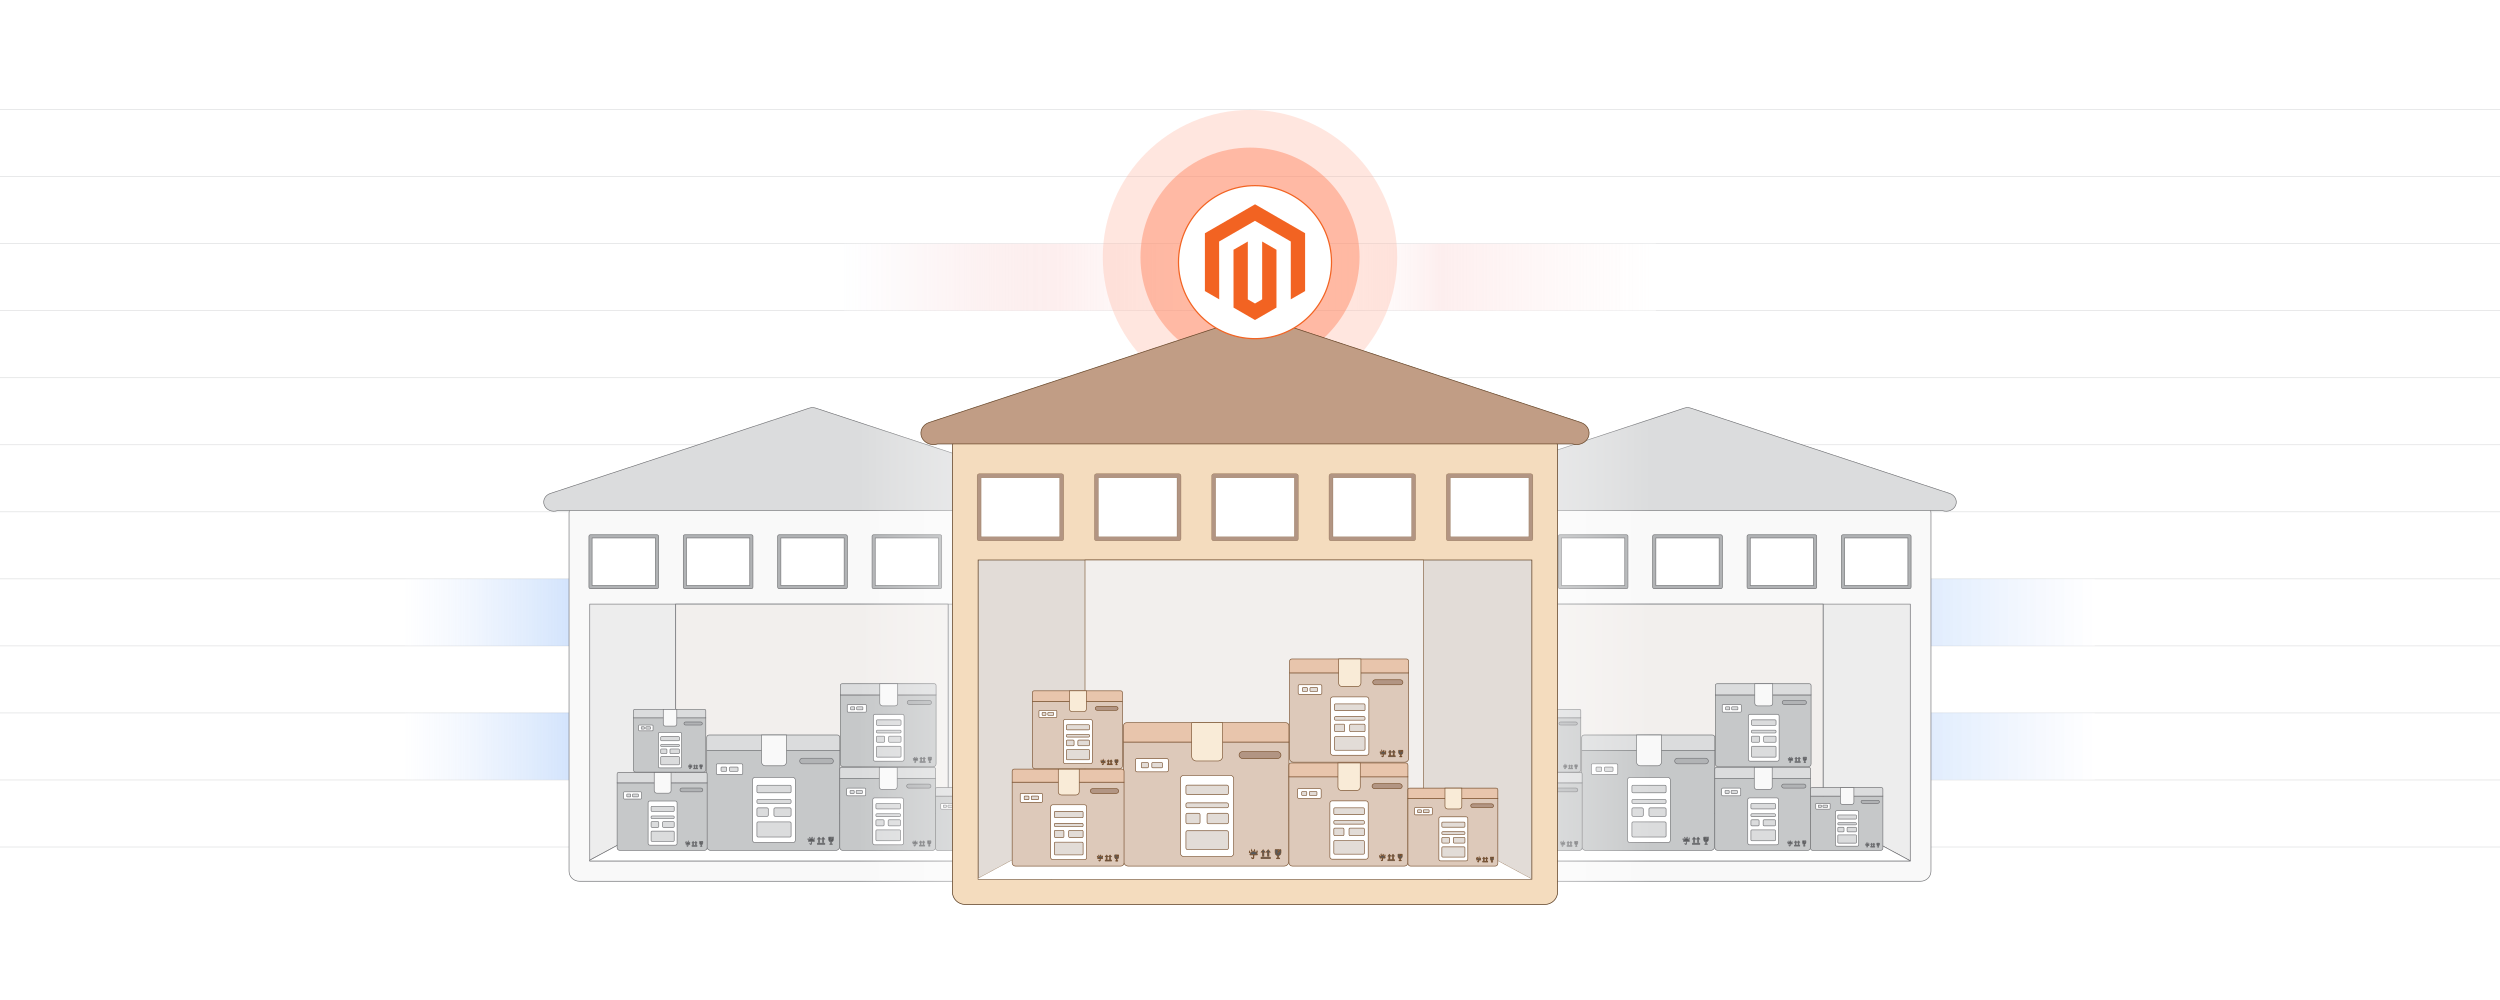 <?xml version="1.0" encoding="UTF-8"?><svg id="Layer_1" xmlns="http://www.w3.org/2000/svg" xmlns:xlink="http://www.w3.org/1999/xlink" viewBox="0 0 1000 400"><defs><clipPath id="clippath"><rect x="0" y="0" width="1000" height="400" fill="none" stroke-width="0"/></clipPath><clipPath id="clippath-1"><rect x="0" y="0" width="1000" height="400" fill="none" stroke-width="0"/></clipPath><linearGradient id="linear-gradient" x1="162.096" y1="244.95" x2="837.904" y2="244.95" gradientUnits="userSpaceOnUse"><stop offset="0" stop-color="#fcfdff" stop-opacity=".318"/><stop offset=".013" stop-color="#edf3fe" stop-opacity=".384"/><stop offset=".056" stop-color="#c2d9fb" stop-opacity=".571"/><stop offset=".098" stop-color="#9fc4f9" stop-opacity=".726"/><stop offset=".14" stop-color="#84b3f7" stop-opacity=".846"/><stop offset=".182" stop-color="#70a7f6" stop-opacity=".931"/><stop offset=".224" stop-color="#64a0f5" stop-opacity=".983"/><stop offset=".264" stop-color="#619ef5"/><stop offset=".311" stop-color="#85b4f7" stop-opacity=".769"/><stop offset=".384" stop-color="#b8d4fa" stop-opacity=".443"/><stop offset=".443" stop-color="#deebfc" stop-opacity=".204"/><stop offset=".487" stop-color="#f6f9fe" stop-opacity=".056"/><stop offset=".51" stop-color="#fff" stop-opacity="0"/><stop offset=".533" stop-color="#fbfcfe" stop-opacity=".021"/><stop offset=".562" stop-color="#f1f6fe" stop-opacity=".083"/><stop offset=".594" stop-color="#e1edfd" stop-opacity=".185"/><stop offset=".627" stop-color="#cbdffb" stop-opacity=".327"/><stop offset=".662" stop-color="#aecdf9" stop-opacity=".509"/><stop offset=".698" stop-color="#8bb7f7" stop-opacity=".733"/><stop offset=".735" stop-color="#629ef5" stop-opacity=".992"/><stop offset=".736" stop-color="#619ef5"/><stop offset="1" stop-color="#fff" stop-opacity=".706"/></linearGradient><linearGradient id="linear-gradient-2" y1="298.507" y2="298.507" xlink:href="#linear-gradient"/><linearGradient id="linear-gradient-3" x1="337.643" y1="110.872" x2="662.357" y2="110.872" gradientUnits="userSpaceOnUse"><stop offset="0" stop-color="#fcfdff" stop-opacity=".318"/><stop offset=".02" stop-color="#fcfafc" stop-opacity=".416"/><stop offset=".061" stop-color="#fcf6f7" stop-opacity=".593"/><stop offset=".102" stop-color="#fcf2f3" stop-opacity=".74"/><stop offset=".144" stop-color="#fceff0" stop-opacity=".854"/><stop offset=".184" stop-color="#fceded" stop-opacity=".935"/><stop offset=".225" stop-color="#fcecec" stop-opacity=".984"/><stop offset=".264" stop-color="#fdecec"/><stop offset=".317" stop-color="#fdf0f0" stop-opacity=".745"/><stop offset=".387" stop-color="#fef6f6" stop-opacity=".429"/><stop offset=".445" stop-color="#fefbfb" stop-opacity=".197"/><stop offset=".487" stop-color="#fefdfd" stop-opacity=".054"/><stop offset=".51" stop-color="#fff" stop-opacity="0"/><stop offset=".533" stop-color="#fefefe" stop-opacity=".021"/><stop offset=".561" stop-color="#fefdfd" stop-opacity=".08"/><stop offset=".592" stop-color="#fefbfb" stop-opacity=".179"/><stop offset=".625" stop-color="#fef8f8" stop-opacity=".317"/><stop offset=".659" stop-color="#fef5f5" stop-opacity=".494"/><stop offset=".695" stop-color="#fdf1f1" stop-opacity=".71"/><stop offset=".731" stop-color="#fdecec" stop-opacity=".961"/><stop offset=".736" stop-color="#fdecec"/><stop offset="1" stop-color="#fff" stop-opacity=".706"/></linearGradient><filter id="drop-shadow-1" filterUnits="userSpaceOnUse"><feOffset dx="2" dy="2"/><feGaussianBlur result="blur" stdDeviation="3"/><feFlood flood-color="#333" flood-opacity=".07"/><feComposite in2="blur" operator="in"/><feComposite in="SourceGraphic"/></filter><linearGradient id="linear-gradient-4" x1="341.702" y1="254.932" x2="418.298" y2="254.932" gradientUnits="userSpaceOnUse"><stop offset="0" stop-color="#fff" stop-opacity="0"/><stop offset=".044" stop-color="#fff" stop-opacity=".076"/><stop offset=".198" stop-color="#fff" stop-opacity=".317"/><stop offset=".35" stop-color="#fff" stop-opacity=".525"/><stop offset=".497" stop-color="#fff" stop-opacity=".696"/><stop offset=".639" stop-color="#fff" stop-opacity=".828"/><stop offset=".773" stop-color="#fff" stop-opacity=".923"/><stop offset=".897" stop-color="#fff" stop-opacity=".98"/><stop offset="1" stop-color="#fff"/></linearGradient><linearGradient id="linear-gradient-5" x1="581.702" y1="254.932" x2="658.298" y2="254.932" gradientUnits="userSpaceOnUse"><stop offset="0" stop-color="#fff"/><stop offset=".103" stop-color="#fff" stop-opacity=".98"/><stop offset=".227" stop-color="#fff" stop-opacity=".923"/><stop offset=".361" stop-color="#fff" stop-opacity=".828"/><stop offset=".503" stop-color="#fff" stop-opacity=".696"/><stop offset=".65" stop-color="#fff" stop-opacity=".525"/><stop offset=".802" stop-color="#fff" stop-opacity=".317"/><stop offset=".956" stop-color="#fff" stop-opacity=".076"/><stop offset="1" stop-color="#fff" stop-opacity="0"/></linearGradient><filter id="drop-shadow-2" filterUnits="userSpaceOnUse"><feOffset dx="2" dy="2"/><feGaussianBlur result="blur-2" stdDeviation="3"/><feFlood flood-color="#333" flood-opacity=".07"/><feComposite in2="blur-2" operator="in"/><feComposite in="SourceGraphic"/></filter></defs><rect y="0" width="1000" height="400" fill="#fff" stroke-width="0"/><g clip-path="url(#clippath)"><rect x=".192" y="-.084" width="1000" height="400" fill="#fff" stroke-width="0"/></g><g clip-path="url(#clippath-1)"><rect x=".192" y="-.084" width="1000" height="400" fill="#fff" stroke-width="0"/><line x1="-36.12" y1="43.833" x2="1036.503" y2="43.833" fill="none" stroke="#dbdcdd" stroke-miterlimit="10" stroke-width=".25"/><line x1="-36.12" y1="70.648" x2="1036.503" y2="70.648" fill="none" stroke="#dbdcdd" stroke-miterlimit="10" stroke-width=".25"/><line x1="-36.12" y1="97.464" x2="1036.503" y2="97.464" fill="none" stroke="#dbdcdd" stroke-miterlimit="10" stroke-width=".25"/><line x1="-36.12" y1="124.28" x2="1036.503" y2="124.28" fill="none" stroke="#dbdcdd" stroke-miterlimit="10" stroke-width=".25"/><line x1="-36.12" y1="151.095" x2="1036.503" y2="151.095" fill="none" stroke="#dbdcdd" stroke-miterlimit="10" stroke-width=".25"/><line x1="-36.12" y1="177.911" x2="1036.503" y2="177.911" fill="none" stroke="#dbdcdd" stroke-miterlimit="10" stroke-width=".25"/><line x1="-36.12" y1="204.726" x2="1036.503" y2="204.726" fill="none" stroke="#dbdcdd" stroke-miterlimit="10" stroke-width=".25"/><line x1="-36.12" y1="231.542" x2="1036.503" y2="231.542" fill="none" stroke="#dbdcdd" stroke-miterlimit="10" stroke-width=".25"/><line x1="-36.12" y1="258.358" x2="1036.503" y2="258.358" fill="none" stroke="#dbdcdd" stroke-miterlimit="10" stroke-width=".25"/><line x1="-36.12" y1="285.173" x2="1036.503" y2="285.173" fill="none" stroke="#dbdcdd" stroke-miterlimit="10" stroke-width=".25"/><line x1="-36.12" y1="311.989" x2="1036.503" y2="311.989" fill="none" stroke="#dbdcdd" stroke-miterlimit="10" stroke-width=".25"/><line x1="-36.12" y1="338.804" x2="1036.503" y2="338.804" fill="none" stroke="#dbdcdd" stroke-miterlimit="10" stroke-width=".25"/></g><rect x="162.096" y="231.542" width="675.808" height="26.816" fill="url(#linear-gradient)" opacity=".64" stroke-width="0"/><rect x="162.096" y="285.099" width="675.808" height="26.816" fill="url(#linear-gradient-2)" opacity=".64" stroke-width="0"/><rect x="337.643" y="97.464" width="324.714" height="26.816" fill="url(#linear-gradient-3)" opacity=".88" stroke-width="0"/><path d="M500,161.746c-32.469,0-58.884-26.415-58.884-58.885s26.415-58.883,58.884-58.883,58.885,26.415,58.885,58.883-26.415,58.885-58.885,58.885Z" fill="#ffb098" opacity=".31" stroke-width="0"/><path d="M500,146.685c-24.163,0-43.822-19.659-43.822-43.823s19.659-43.822,43.822-43.822,43.823,19.659,43.823,43.822-19.659,43.823-43.823,43.823Z" fill="#ff784e" opacity=".41" stroke-width="0"/><polygon id="_421081040" points="414.22 214.539 379.227 233.386 379.227 325.541 414.22 344.388 414.22 214.539" fill="#ededed" fill-rule="evenodd" stroke="#6d6e71" stroke-miterlimit="10" stroke-width=".25"/><polygon id="_421080776" points="235.302 222.793 270.296 241.64 270.296 325.541 235.302 344.388 235.302 222.793" fill="#ededed" fill-rule="evenodd" stroke="#6d6e71" stroke-miterlimit="10" stroke-width=".25"/><path id="_421081424" d="M421.654,202.943c.462.654.733,1.448.733,2.304v143.199c0,2.241-1.856,4.058-4.144,4.058h-186.485c-2.289,0-4.144-1.817-4.144-4.058v-143.199c0-.856.271-1.649.733-2.304h193.309-0ZM414.098,241.64h-178.197v102.748h178.197v-102.748h0ZM238.42,214.539h24.373v20.289h-26.588v-20.289h2.216ZM389.421,214.539h24.373v20.289h-26.588v-20.289h2.216,0ZM351.671,214.539h24.373v20.289h-26.588v-20.289h2.216ZM313.921,214.539h24.372v20.289h-26.588v-20.289h2.216ZM276.17,214.539h24.373v20.289h-26.588v-20.289h2.216Z" fill="#f9f9f9" fill-rule="evenodd" stroke="#6d6e71" stroke-miterlimit="10" stroke-width=".25"/><path id="_421081064" d="M220.148,197.379c-2.101.69-3.187,2.794-2.425,4.698.762,1.904,3.082,2.888,5.183,2.198h204.188c2.101.69,4.422-.294,5.183-2.198.762-1.904-.324-4.008-2.425-4.698l-103.187-34.012c-.93-.379-2.018-.444-3.052-.103l.004.01-103.469,34.105h-0Z" fill="#dbdcdd" stroke="#6d6e71" stroke-miterlimit="10" stroke-width=".25"/><polygon id="_421080056" points="238.421 234.828 260.578 234.828 262.793 234.828 262.793 232.799 262.793 216.568 262.793 214.539 260.578 214.539 238.421 214.539 236.205 214.539 236.205 216.568 236.205 232.799 236.205 234.828 238.421 234.828" fill="#fff" fill-rule="evenodd" stroke="#6d6e71" stroke-miterlimit="10" stroke-width=".25"/><path id="_421080128" d="M238.421,234.194h23.738v-19.021h-25.32v19.021h1.582ZM260.578,235.462h-24.373c-.35,0-.634-.284-.634-.634v-20.289c0-.35.284-.634.634-.634h26.588c.35,0,.634.284.634.634v20.289c0,.35-.284.634-.634.634h-2.216Z" fill="#b1b3b5" stroke="#6d6e71" stroke-miterlimit="10" stroke-width=".25"/><polygon id="_421080368" points="273.955 216.568 273.955 232.799 273.955 234.828 276.171 234.828 298.328 234.828 300.544 234.828 300.544 232.799 300.544 216.568 300.544 214.539 298.328 214.539 276.171 214.539 273.955 214.539 273.955 216.568" fill="#fff" fill-rule="evenodd" stroke="#6d6e71" stroke-miterlimit="10" stroke-width=".25"/><path id="_421080488" d="M274.589,216.568v17.626h25.32v-19.021h-25.32v1.395ZM273.321,232.799v-18.26c0-.35.284-.634.634-.634h26.588c.35,0,.634.284.634.634v20.289c0,.35-.284.634-.634.634h-26.588c-.35,0-.634-.284-.634-.634v-2.029Z" fill="#b1b3b5" stroke="#6d6e71" stroke-miterlimit="10" stroke-width=".25"/><polygon id="_421079960" points="311.706 216.568 311.706 232.799 311.706 234.828 313.921 234.828 336.079 234.828 338.294 234.828 338.294 232.799 338.294 216.568 338.294 214.539 336.079 214.539 313.921 214.539 311.706 214.539 311.706 216.568" fill="#fff" fill-rule="evenodd" stroke="#6d6e71" stroke-miterlimit="10" stroke-width=".25"/><path id="_421080512" d="M312.34,216.568v17.626h25.32v-19.021h-25.32v1.395h0ZM311.072,232.799v-18.26c0-.35.284-.634.634-.634h26.588c.35,0,.634.284.634.634v20.289c0,.35-.284.634-.634.634h-26.588c-.35,0-.634-.284-.634-.634v-2.029Z" fill="#b1b3b5" stroke="#6d6e71" stroke-miterlimit="10" stroke-width=".25"/><polygon id="_421080344" points="349.455 216.568 349.455 232.799 349.455 234.828 351.672 234.828 373.829 234.828 376.044 234.828 376.044 232.799 376.044 216.568 376.044 214.539 373.829 214.539 351.672 214.539 349.455 214.539 349.455 216.568" fill="#fff" fill-rule="evenodd" stroke="#6d6e71" stroke-miterlimit="10" stroke-width=".25"/><path id="_421080464" d="M350.091,216.568v17.626h25.32v-19.021h-25.32v1.395ZM358.87,213.905h17.175c.35,0,.634.284.634.634v20.289c0,.35-.284.634-.634.634h-26.588c-.35,0-.634-.284-.634-.634v-20.289c0-.35.284-.634.634-.634h9.414" fill="#b1b3b5" stroke="#6d6e71" stroke-miterlimit="10" stroke-width=".25"/><polygon id="_421079192" points="387.207 216.568 387.207 232.799 387.207 234.828 389.422 234.828 411.579 234.828 413.795 234.828 413.795 232.799 413.795 216.568 413.795 214.539 411.579 214.539 389.422 214.539 387.207 214.539 387.207 216.568" fill="#fff" fill-rule="evenodd" stroke="#6d6e71" stroke-miterlimit="10" stroke-width=".25"/><path id="_421079288" d="M387.841,216.568v17.626h25.32v-19.021h-25.32v1.395ZM386.572,232.799v-18.26c0-.35.284-.634.634-.634h26.588c.35,0,.634.284.634.634v20.289c0,.35-.284.634-.634.634h-26.588c-.35,0-.634-.284-.634-.634v-2.029Z" fill="#b1b3b5" stroke="#6d6e71" stroke-miterlimit="10" stroke-width=".25"/><polygon id="_421079168" points="379.227 325.496 270.296 325.496 270.296 325.541 235.901 344.065 235.901 344.388 414.098 344.388 414.098 344.322 379.227 325.541 379.227 325.496" fill="#fff" fill-rule="evenodd" stroke="#6d6e71" stroke-miterlimit="10" stroke-width=".25"/><polygon id="_421079744" points="270.296 325.496 379.227 325.496 379.227 241.64 270.296 241.64 270.296 325.496" fill="#f2efed" fill-rule="evenodd" stroke="#6d6e71" stroke-miterlimit="10" stroke-width=".25"/><path d="M282.685,300.226h53.231v38.344c0,.873-.709,1.582-1.582,1.582h-50.067c-.873,0-1.582-.709-1.582-1.582v-38.344h0Z" fill="#c6c8c9" stroke="#6d6e71" stroke-miterlimit="10" stroke-width=".25"/><path d="M283.665,294h51.272c.541,0,.98.439.98.98v5.244h-53.231v-5.244c0-.541.439-.98.98-.98Z" fill="#dbdcdd" stroke="#6d6e71" stroke-miterlimit="10" stroke-width=".25"/><rect x="286.521" y="305.53" width="10.585" height="4.285" rx=".495" ry=".495" fill="#fff" stroke="#6d6e71" stroke-miterlimit="10" stroke-width=".25"/><rect x="301.005" y="310.97" width="17.138" height="26.099" rx="1.006" ry="1.006" fill="#fff" stroke="#6d6e71" stroke-miterlimit="10" stroke-width=".25"/><rect x="302.769" y="314.092" width="13.665" height="3.024" rx=".467" ry=".467" fill="#dbdcdd" stroke="#6d6e71" stroke-miterlimit="10" stroke-width=".25"/><rect x="302.769" y="319.805" width="13.665" height="1.568" rx=".467" ry=".467" fill="#dbdcdd" stroke="#6d6e71" stroke-miterlimit="10" stroke-width=".25"/><rect x="302.769" y="323.15" width="4.543" height="3.375" rx=".467" ry=".467" fill="#dbdcdd" stroke="#6d6e71" stroke-miterlimit="10" stroke-width=".25"/><rect x="309.574" y="323.15" width="6.861" height="3.375" rx=".467" ry=".467" fill="#dbdcdd" stroke="#6d6e71" stroke-miterlimit="10" stroke-width=".25"/><rect x="302.769" y="328.765" width="13.665" height="6.049" rx=".467" ry=".467" fill="#dbdcdd" stroke="#6d6e71" stroke-miterlimit="10" stroke-width=".25"/><rect x="288.411" y="306.832" width="2.262" height="1.681" rx=".229" ry=".229" fill="#dbdcdd" stroke="#6d6e71" stroke-miterlimit="10" stroke-width=".25"/><rect x="291.799" y="306.832" width="3.416" height="1.681" rx=".229" ry=".229" fill="#dbdcdd" stroke="#6d6e71" stroke-miterlimit="10" stroke-width=".25"/><path d="M304.62,294h9.969v10.802c0,.838-.681,1.519-1.519,1.519h-6.931c-.838,0-1.519-.681-1.519-1.519v-10.802h0Z" fill="#f9f9f9" stroke="#6d6e71" stroke-miterlimit="10" stroke-width=".25"/><path d="M333.361,334.869v.928c0,.455-.31.907-.773.942v.795h.282c.135,0,.135.262,0,.262h-.869c-.133,0-.132-.262,0-.262h.277v-.792c-.479-.02-.806-.477-.806-.944v-.928c0-.03.025-.055.055-.055h0s1.081,0,1.081,0l-.296.561.243.003-.379.73.856-.936h-.32l.245-.358h.349c.03,0,.055.025.055.055Z" fill="#58595b" stroke="#6d6e71" stroke-miterlimit="10" stroke-width=".25"/><path d="M324.623,335.447c.558.029,1.03.423,1.158.968h0l-.162.19-.156-.19h-.021l-.163.191-.157-.191h-.038l-.162.191-.157-.191h-.021v.003c0,.045-.038.084-.093.102v.894c-0.0.21-.171.38-.38.38h0c-.101-0-.197-.04-.268-.112h0c-.071-.071-.112-.168-.112-.268v-.035h.163v.035c0,.058.023.113.064.154h0c.041.041.096.064.154.064h0c.121,0,.218-.098.218-.218v-.902c-.045-.02-.074-.055-.074-.095v-.002h-.066l-.156.191-.162-.191h-.039l-.157.192-.162-.192h-.021l-.156.191-.162-.191h0c.127-.539.592-.931,1.145-.966l.074-.097.068.097-.001-.002ZM323.252,335.423c.029.123.197.241.103.376-.039.057-.117.071-.174.032-.013-.009-.024-.019-.032-.032-.095-.137.073-.246.103-.376ZM323.921,334.9c.029.123.197.241.103.376-.039.057-.118.071-.174.032-.012-.009-.023-.019-.032-.032-.095-.137.073-.246.103-.376ZM324.841,334.814c.029.123.196.241.103.376-.039.057-.117.071-.174.032-.013-.009-.023-.019-.032-.032-.095-.137.073-.247.103-.376ZM325.656,335.313c.029.123.197.241.103.376-.04.057-.118.071-.175.032-.012-.009-.023-.019-.032-.032-.095-.137.073-.246.103-.376Z" fill="#58595b" fill-rule="evenodd" stroke="#6d6e71" stroke-miterlimit="10" stroke-width=".25"/><path d="M327.624,334.861l-.659.804h.423v1.286h.469v-1.286h.423l-.656-.804ZM326.945,337.748v-.468h2.981v.468h-2.981ZM329.248,334.861l-.658.804h.423v1.286h.469v-1.286h.422l-.657-.804Z" fill="#58595b" fill-rule="evenodd" stroke="#6d6e71" stroke-miterlimit="10" stroke-width=".25"/><rect x="319.867" y="303.297" width="13.493" height="2.233" rx="1.117" ry="1.117" fill="#b1b3b5" stroke="#6d6e71" stroke-miterlimit="10" stroke-width=".25"/><path d="M335.916,311.426h38.299v27.588c0,.628-.51,1.138-1.138,1.138h-36.022c-.628,0-1.138-.51-1.138-1.138v-27.588h0Z" fill="#c6c8c9" stroke="#6d6e71" stroke-miterlimit="10" stroke-width=".25"/><path d="M336.621,306.947h36.889c.389,0,.705.316.705.705v3.773h-38.299v-3.773c0-.389.316-.705.705-.705Z" fill="#dbdcdd" stroke="#6d6e71" stroke-miterlimit="10" stroke-width=".25"/><rect x="338.676" y="315.242" width="7.616" height="3.083" rx=".356" ry=".356" fill="#fff" stroke="#6d6e71" stroke-miterlimit="10" stroke-width=".25"/><rect x="349.097" y="319.156" width="12.33" height="18.777" rx=".724" ry=".724" fill="#fff" stroke="#6d6e71" stroke-miterlimit="10" stroke-width=".25"/><rect x="350.366" y="321.402" width="9.832" height="2.176" rx=".336" ry=".336" fill="#dbdcdd" stroke="#6d6e71" stroke-miterlimit="10" stroke-width=".25"/><rect x="350.366" y="325.512" width="9.832" height="1.128" rx=".336" ry=".336" fill="#dbdcdd" stroke="#6d6e71" stroke-miterlimit="10" stroke-width=".25"/><rect x="350.366" y="327.92" width="3.269" height="2.428" rx=".336" ry=".336" fill="#dbdcdd" stroke="#6d6e71" stroke-miterlimit="10" stroke-width=".25"/><rect x="355.262" y="327.92" width="4.936" height="2.428" rx=".336" ry=".336" fill="#dbdcdd" stroke="#6d6e71" stroke-miterlimit="10" stroke-width=".25"/><rect x="350.366" y="331.96" width="9.832" height="4.352" rx=".336" ry=".336" fill="#dbdcdd" stroke="#6d6e71" stroke-miterlimit="10" stroke-width=".25"/><rect x="340.036" y="316.179" width="1.628" height="1.209" rx=".165" ry=".165" fill="#dbdcdd" stroke="#6d6e71" stroke-miterlimit="10" stroke-width=".25"/><rect x="342.474" y="316.179" width="2.458" height="1.209" rx=".165" ry=".165" fill="#dbdcdd" stroke="#6d6e71" stroke-miterlimit="10" stroke-width=".25"/><path d="M351.698,306.947h7.173v7.772c0,.603-.49,1.093-1.093,1.093h-4.987c-.603,0-1.093-.49-1.093-1.093v-7.772h0Z" fill="#f9f9f9" stroke="#6d6e71" stroke-miterlimit="10" stroke-width=".25"/><path d="M372.376,336.351v.667c0,.327-.223.652-.556.677v.572h.203c.097,0,.097.189,0,.189h-.625c-.096,0-.095-.189,0-.189h.199v-.57c-.345-.014-.58-.343-.58-.679v-.668c0-.022.018-.039.039-.039h0s.778,0,.778,0l-.213.404.174.002-.273.525.616-.673h-.23l.176-.258h.251c.022,0,.04.018.04.039Z" fill="#58595b" stroke="#6d6e71" stroke-miterlimit="10" stroke-width=".25"/><path d="M366.09,336.767c.402.021.741.305.833.696h0l-.116.137-.112-.137h-.015l-.117.137-.113-.137h-.027l-.116.137-.113-.137h-.015v.002c0,.033-.027.06-.067.074v.643c-0.0.151-.123.273-.274.274h0c-.072,0-.142-.029-.193-.08h0c-.051-.051-.08-.121-.08-.193v-.025h.117v.025c0,.042.017.081.046.111h0c.029.029.069.046.111.046h0c.087,0,.157-.07.157-.157v-.649c-.032-.015-.053-.04-.053-.068v-.002h-.047l-.112.137-.116-.137h-.028l-.113.138-.117-.138h-.015l-.112.137-.117-.137h0c.091-.388.426-.67.824-.695l.054-.07.049.07-.001-.002ZM365.103,336.75c.021.088.141.173.074.27-.028.041-.084.051-.125.023-.009-.006-.017-.014-.023-.023-.069-.099.052-.177.074-.27ZM365.584,336.373c.021.088.141.173.074.27-.028.041-.085.051-.126.023-.009-.006-.017-.014-.023-.023-.069-.099.052-.177.074-.27ZM366.246,336.312c.021.088.141.173.074.27-.028.041-.085.051-.126.023-.009-.006-.017-.014-.023-.023-.069-.099.053-.177.074-.27ZM366.833,336.671c.021.088.141.173.074.27-.029.041-.085.051-.126.023-.009-.006-.017-.014-.023-.023-.069-.099.052-.177.074-.27Z" fill="#58595b" fill-rule="evenodd" stroke="#6d6e71" stroke-miterlimit="10" stroke-width=".25"/><path d="M368.249,336.345l-.474.578h.305v.925h.337v-.925h.305l-.472-.578ZM367.76,338.423v-.337h2.145v.337h-2.145ZM369.417,336.345l-.473.578h.305v.925h.337v-.925h.304l-.472-.578Z" fill="#58595b" fill-rule="evenodd" stroke="#6d6e71" stroke-miterlimit="10" stroke-width=".25"/><rect x="362.668" y="313.635" width="9.708" height="1.607" rx=".803" ry=".803" fill="#b1b3b5" stroke="#6d6e71" stroke-miterlimit="10" stroke-width=".25"/><path d="M336.135,277.973h38.299v27.588c0,.628-.51,1.138-1.138,1.138h-36.022c-.628,0-1.138-.51-1.138-1.138v-27.588h0Z" fill="#c6c8c9" stroke="#6d6e71" stroke-miterlimit="10" stroke-width=".25"/><path d="M336.839,273.493h36.889c.389,0,.705.316.705.705v3.773h-38.299v-3.773c0-.389.316-.705.705-.705Z" fill="#dbdcdd" stroke="#6d6e71" stroke-miterlimit="10" stroke-width=".25"/><rect x="338.894" y="281.789" width="7.616" height="3.083" rx=".356" ry=".356" fill="#fff" stroke="#6d6e71" stroke-miterlimit="10" stroke-width=".25"/><rect x="349.315" y="285.703" width="12.33" height="18.777" rx=".724" ry=".724" fill="#fff" stroke="#6d6e71" stroke-miterlimit="10" stroke-width=".25"/><rect x="350.585" y="287.949" width="9.832" height="2.176" rx=".336" ry=".336" fill="#dbdcdd" stroke="#6d6e71" stroke-miterlimit="10" stroke-width=".25"/><rect x="350.585" y="292.059" width="9.832" height="1.128" rx=".336" ry=".336" fill="#dbdcdd" stroke="#6d6e71" stroke-miterlimit="10" stroke-width=".25"/><rect x="350.585" y="294.466" width="3.269" height="2.428" rx=".336" ry=".336" fill="#dbdcdd" stroke="#6d6e71" stroke-miterlimit="10" stroke-width=".25"/><rect x="355.481" y="294.466" width="4.936" height="2.428" rx=".336" ry=".336" fill="#dbdcdd" stroke="#6d6e71" stroke-miterlimit="10" stroke-width=".25"/><rect x="350.585" y="298.507" width="9.832" height="4.352" rx=".336" ry=".336" fill="#dbdcdd" stroke="#6d6e71" stroke-miterlimit="10" stroke-width=".25"/><rect x="340.254" y="282.726" width="1.628" height="1.209" rx=".165" ry=".165" fill="#dbdcdd" stroke="#6d6e71" stroke-miterlimit="10" stroke-width=".25"/><rect x="342.692" y="282.726" width="2.458" height="1.209" rx=".165" ry=".165" fill="#dbdcdd" stroke="#6d6e71" stroke-miterlimit="10" stroke-width=".25"/><path d="M351.916,273.493h7.173v7.772c0,.603-.49,1.093-1.093,1.093h-4.987c-.603,0-1.093-.49-1.093-1.093v-7.772h0Z" fill="#f9f9f9" stroke="#6d6e71" stroke-miterlimit="10" stroke-width=".25"/><path d="M372.595,302.898v.667c0,.327-.223.652-.556.677v.572h.203c.097,0,.097.189,0,.189h-.625c-.096,0-.095-.189,0-.189h.199v-.57c-.345-.014-.58-.343-.58-.679v-.668c0-.022.018-.039.039-.039h0s.778,0,.778,0l-.213.404.174.002-.273.525.616-.673h-.23l.176-.258h.251c.022,0,.04.018.04.039Z" fill="#58595b" stroke="#6d6e71" stroke-miterlimit="10" stroke-width=".25"/><path d="M366.308,303.314c.402.021.741.305.833.696h0l-.116.137-.112-.137h-.015l-.117.137-.113-.137h-.027l-.116.137-.113-.137h-.015v.002c0,.033-.027.06-.067.074v.643c-0.0.151-.123.273-.274.274h0c-.072,0-.142-.029-.193-.08h0c-.051-.051-.08-.121-.08-.193v-.025h.117v.025c0,.042.017.081.046.111h0c.029.029.069.046.111.046h0c.087,0,.157-.07.157-.157v-.649c-.032-.015-.053-.04-.053-.068v-.002h-.047l-.112.137-.116-.137h-.028l-.113.138-.117-.138h-.015l-.112.137-.117-.137h0c.091-.388.426-.67.824-.695l.054-.07.049.07-.001-.002ZM365.322,303.297c.021.088.141.173.074.27-.028.041-.084.051-.125.023-.009-.006-.017-.014-.023-.023-.069-.099.052-.177.074-.27ZM365.803,302.92c.021.088.141.173.074.27-.028.041-.085.051-.126.023-.009-.006-.017-.014-.023-.023-.069-.099.052-.177.074-.27ZM366.465,302.858c.021.088.141.173.074.27-.028.041-.085.051-.126.023-.009-.006-.017-.014-.023-.023-.069-.099.053-.177.074-.27ZM367.051,303.218c.021.088.141.173.074.27-.029.041-.085.051-.126.023-.009-.006-.017-.014-.023-.023-.069-.099.052-.177.074-.27Z" fill="#58595b" fill-rule="evenodd" stroke="#6d6e71" stroke-miterlimit="10" stroke-width=".25"/><path d="M368.467,302.892l-.474.578h.305v.925h.337v-.925h.305l-.472-.578ZM367.978,304.97v-.337h2.145v.337h-2.145ZM369.635,302.892l-.473.578h.305v.925h.337v-.925h.304l-.472-.578Z" fill="#58595b" fill-rule="evenodd" stroke="#6d6e71" stroke-miterlimit="10" stroke-width=".25"/><rect x="362.886" y="280.182" width="9.708" height="1.607" rx=".803" ry=".803" fill="#b1b3b5" stroke="#6d6e71" stroke-miterlimit="10" stroke-width=".25"/><path d="M246.848,313.144h36.009v25.939c0,.591-.479,1.07-1.07,1.07h-33.868c-.591,0-1.07-.479-1.07-1.07v-25.939h0Z" fill="#c6c8c9" stroke="#6d6e71" stroke-miterlimit="10" stroke-width=".25"/><path d="M247.51,308.932h34.684c.366,0,.663.297.663.663v3.548h-36.009v-3.548c0-.366.297-.663.663-.663Z" fill="#dbdcdd" stroke="#6d6e71" stroke-miterlimit="10" stroke-width=".25"/><rect x="249.442" y="316.732" width="7.16" height="2.898" rx=".335" ry=".335" fill="#fff" stroke="#6d6e71" stroke-miterlimit="10" stroke-width=".25"/><rect x="259.24" y="320.411" width="11.593" height="17.655" rx=".68" ry=".68" fill="#fff" stroke="#6d6e71" stroke-miterlimit="10" stroke-width=".25"/><rect x="260.434" y="322.523" width="9.244" height="2.046" rx=".316" ry=".316" fill="#dbdcdd" stroke="#6d6e71" stroke-miterlimit="10" stroke-width=".25"/><rect x="260.434" y="326.388" width="9.244" height="1.061" rx=".316" ry=".316" fill="#dbdcdd" stroke="#6d6e71" stroke-miterlimit="10" stroke-width=".25"/><rect x="260.434" y="328.651" width="3.074" height="2.283" rx=".316" ry=".316" fill="#dbdcdd" stroke="#6d6e71" stroke-miterlimit="10" stroke-width=".25"/><rect x="265.037" y="328.651" width="4.641" height="2.283" rx=".316" ry=".316" fill="#dbdcdd" stroke="#6d6e71" stroke-miterlimit="10" stroke-width=".25"/><rect x="260.434" y="332.45" width="9.244" height="4.092" rx=".316" ry=".316" fill="#dbdcdd" stroke="#6d6e71" stroke-miterlimit="10" stroke-width=".25"/><rect x="250.721" y="317.612" width="1.53" height="1.137" rx=".155" ry=".155" fill="#dbdcdd" stroke="#6d6e71" stroke-miterlimit="10" stroke-width=".25"/><rect x="253.013" y="317.612" width="2.311" height="1.137" rx=".155" ry=".155" fill="#dbdcdd" stroke="#6d6e71" stroke-miterlimit="10" stroke-width=".25"/><path d="M261.685,308.932h6.744v7.307c0,.567-.461,1.028-1.028,1.028h-4.688c-.567,0-1.028-.461-1.028-1.028v-7.307h0Z" fill="#f9f9f9" stroke="#6d6e71" stroke-miterlimit="10" stroke-width=".25"/><path d="M281.128,336.578v.627c0,.307-.21.613-.523.637v.538h.191c.091,0,.091.177,0,.177h-.588c-.09,0-.089-.177,0-.177h.187v-.536c-.324-.013-.545-.323-.545-.638v-.628c0-.021.017-.037.037-.037h0s.731,0,.731,0l-.2.38.164.002-.257.494.579-.633h-.216l.166-.242h.236c.021,0,.037.017.037.037Z" fill="#58595b" stroke="#6d6e71" stroke-miterlimit="10" stroke-width=".25"/><path d="M275.217,336.97c.378.02.697.286.783.655h0l-.109.128-.105-.128h-.014l-.11.129-.106-.129h-.025l-.11.129-.106-.129h-.014v.002c0,.03-.026.057-.063.069v.605c-0.0.142-.115.257-.257.257h0c-.068,0-.133-.027-.181-.075h0c-.048-.048-.075-.113-.075-.181v-.024h.11v.024c0,.039.015.076.043.104h0c.028.028.065.043.104.043h0c.082,0,.148-.066.148-.148v-.61c-.03-.014-.05-.037-.05-.064v-.002h-.044l-.105.129-.109-.129h-.027l-.106.13-.11-.13h-.014l-.105.129-.11-.129h0c.086-.365.401-.63.774-.653l.05-.066.046.066-.001-.002ZM274.29,336.953c.019.083.133.163.07.254-.026.038-.079.048-.118.022-.009-.006-.016-.013-.022-.022-.065-.093.049-.167.07-.254ZM274.742,336.599c.019.083.133.163.07.254-.027.038-.08.048-.118.021-.008-.006-.016-.013-.021-.021-.065-.093.049-.167.07-.254ZM275.364,336.541c.019.083.133.163.07.254-.027.039-.08.048-.118.022-.009-.006-.016-.013-.022-.022-.065-.093.05-.167.07-.254ZM275.916,336.879c.019.083.133.163.07.254-.027.039-.08.048-.118.021-.008-.006-.016-.013-.021-.021-.065-.093.049-.167.07-.254Z" fill="#58595b" fill-rule="evenodd" stroke="#6d6e71" stroke-miterlimit="10" stroke-width=".25"/><path d="M277.247,336.573l-.446.544h.286v.87h.317v-.87h.286l-.444-.544ZM276.787,338.526v-.317h2.016v.317h-2.016ZM278.345,336.573l-.445.544h.286v.87h.317v-.87h.286l-.444-.544Z" fill="#58595b" fill-rule="evenodd" stroke="#6d6e71" stroke-miterlimit="10" stroke-width=".25"/><rect x="272" y="315.221" width="9.128" height="1.511" rx=".755" ry=".755" fill="#b1b3b5" stroke="#6d6e71" stroke-miterlimit="10" stroke-width=".25"/><path d="M253.38,287.129h28.937v20.845c0,.475-.385.86-.86.86h-27.217c-.475,0-.86-.385-.86-.86v-20.845h0Z" fill="#c6c8c9" stroke="#6d6e71" stroke-miterlimit="10" stroke-width=".25"/><path d="M253.912,283.745h27.872c.294,0,.532.239.532.532v2.851h-28.937v-2.851c0-.294.239-.532.532-.532Z" fill="#dbdcdd" stroke="#6d6e71" stroke-miterlimit="10" stroke-width=".25"/><rect x="255.465" y="290.013" width="5.754" height="2.329" rx=".269" ry=".269" fill="#fff" stroke="#6d6e71" stroke-miterlimit="10" stroke-width=".25"/><rect x="263.339" y="292.97" width="9.316" height="14.188" rx=".547" ry=".547" fill="#fff" stroke="#6d6e71" stroke-miterlimit="10" stroke-width=".25"/><rect x="264.298" y="294.667" width="7.429" height="1.644" rx=".254" ry=".254" fill="#dbdcdd" stroke="#6d6e71" stroke-miterlimit="10" stroke-width=".25"/><rect x="264.298" y="297.773" width="7.429" height=".853" rx=".254" ry=".254" fill="#dbdcdd" stroke="#6d6e71" stroke-miterlimit="10" stroke-width=".25"/><rect x="264.298" y="299.591" width="2.47" height="1.835" rx=".254" ry=".254" fill="#dbdcdd" stroke="#6d6e71" stroke-miterlimit="10" stroke-width=".25"/><rect x="267.997" y="299.591" width="3.73" height="1.835" rx=".254" ry=".254" fill="#dbdcdd" stroke="#6d6e71" stroke-miterlimit="10" stroke-width=".25"/><rect x="264.298" y="302.644" width="7.429" height="3.288" rx=".254" ry=".254" fill="#dbdcdd" stroke="#6d6e71" stroke-miterlimit="10" stroke-width=".25"/><rect x="256.493" y="290.721" width="1.23" height=".914" rx=".124" ry=".124" fill="#dbdcdd" stroke="#6d6e71" stroke-miterlimit="10" stroke-width=".25"/><rect x="258.335" y="290.721" width="1.857" height=".914" rx=".124" ry=".124" fill="#dbdcdd" stroke="#6d6e71" stroke-miterlimit="10" stroke-width=".25"/><path d="M265.304,283.745h5.419v5.872c0,.456-.37.826-.826.826h-3.768c-.456,0-.826-.37-.826-.826v-5.872h0Z" fill="#f9f9f9" stroke="#6d6e71" stroke-miterlimit="10" stroke-width=".25"/><path d="M280.928,305.962v.504c0,.247-.168.493-.42.512v.432h.153c.073,0,.073.142,0,.142h-.472c-.072,0-.071-.142,0-.142h.15v-.431c-.26-.011-.438-.259-.438-.513v-.504c0-.017.013-.03.03-.03h0s.588,0,.588,0l-.161.305.132.002-.206.397.465-.509h-.174l.133-.195h.19c.017,0,.03.013.03.03Z" fill="#58595b" stroke="#6d6e71" stroke-miterlimit="10" stroke-width=".25"/><path d="M276.178,306.276c.303.016.56.23.629.526h0l-.088.103-.085-.103h-.011l-.088.104-.085-.104h-.02l-.088.104-.085-.104h-.011v.002c0,.025-.021.046-.051.056v.486c-0.0.114-.093.207-.207.207h0c-.055,0-.107-.022-.146-.061h0c-.039-.039-.061-.091-.061-.146v-.019h.088v.019c0,.031.012.061.035.084h0c.022.022.052.035.084.035h0c.066,0,.119-.053.119-.119v-.49c-.024-.011-.04-.03-.04-.052v-.001h-.036l-.085.104-.088-.104h-.021l-.085.104-.088-.104h-.011l-.085.104-.088-.104h0c.069-.293.322-.506.622-.525l.041-.053.037.053-.001-.001ZM275.433,306.263c.016.067.107.131.056.204-.021.031-.064.039-.095.018-.007-.005-.013-.011-.018-.018-.052-.074.04-.134.056-.204ZM275.796,305.979c.016.067.107.131.056.204-.021.031-.064.039-.095.017-.007-.005-.013-.011-.017-.017-.052-.074.04-.134.056-.204ZM276.297,305.932c.016.067.107.131.056.204-.021.031-.064.039-.095.017-.007-.005-.013-.011-.017-.017-.052-.075.04-.134.056-.204ZM276.74,306.204c.016.067.107.131.056.204-.021.031-.064.039-.095.017-.007-.005-.013-.011-.017-.017-.052-.074.04-.134.056-.204Z" fill="#58595b" fill-rule="evenodd" stroke="#6d6e71" stroke-miterlimit="10" stroke-width=".25"/><path d="M277.81,305.957l-.358.437h.23v.699h.255v-.699h.23l-.357-.437ZM277.44,307.527v-.255h1.62v.255h-1.62ZM278.692,305.957l-.357.437h.23v.699h.255v-.699h.23l-.357-.437Z" fill="#58595b" fill-rule="evenodd" stroke="#6d6e71" stroke-miterlimit="10" stroke-width=".25"/><rect x="273.593" y="288.799" width="7.335" height="1.214" rx=".607" ry=".607" fill="#b1b3b5" stroke="#6d6e71" stroke-miterlimit="10" stroke-width=".25"/><path d="M374.215,318.447h28.937v20.845c0,.475-.385.86-.86.86h-27.217c-.475,0-.86-.385-.86-.86v-20.845h0Z" fill="#c6c8c9" stroke="#6d6e71" stroke-miterlimit="10" stroke-width=".25"/><path d="M374.748,315.063h27.872c.294,0,.532.239.532.532v2.851h-28.937v-2.851c0-.294.239-.532.532-.532Z" fill="#dbdcdd" stroke="#6d6e71" stroke-miterlimit="10" stroke-width=".25"/><rect x="376.3" y="321.331" width="5.754" height="2.329" rx=".269" ry=".269" fill="#fff" stroke="#6d6e71" stroke-miterlimit="10" stroke-width=".25"/><rect x="384.174" y="324.288" width="9.316" height="14.188" rx=".547" ry=".547" fill="#fff" stroke="#6d6e71" stroke-miterlimit="10" stroke-width=".25"/><rect x="385.133" y="325.985" width="7.429" height="1.644" rx=".254" ry=".254" fill="#dbdcdd" stroke="#6d6e71" stroke-miterlimit="10" stroke-width=".25"/><rect x="385.133" y="329.091" width="7.429" height=".853" rx=".254" ry=".254" fill="#dbdcdd" stroke="#6d6e71" stroke-miterlimit="10" stroke-width=".25"/><rect x="385.133" y="330.91" width="2.47" height="1.835" rx=".254" ry=".254" fill="#dbdcdd" stroke="#6d6e71" stroke-miterlimit="10" stroke-width=".25"/><rect x="388.832" y="330.91" width="3.73" height="1.835" rx=".254" ry=".254" fill="#dbdcdd" stroke="#6d6e71" stroke-miterlimit="10" stroke-width=".25"/><rect x="385.133" y="333.962" width="7.429" height="3.288" rx=".254" ry=".254" fill="#dbdcdd" stroke="#6d6e71" stroke-miterlimit="10" stroke-width=".25"/><rect x="377.328" y="322.039" width="1.23" height=".914" rx=".124" ry=".124" fill="#dbdcdd" stroke="#6d6e71" stroke-miterlimit="10" stroke-width=".25"/><rect x="379.17" y="322.039" width="1.857" height=".914" rx=".124" ry=".124" fill="#dbdcdd" stroke="#6d6e71" stroke-miterlimit="10" stroke-width=".25"/><path d="M386.139,315.063h5.419v5.872c0,.456-.37.826-.826.826h-3.768c-.456,0-.826-.37-.826-.826v-5.872h0Z" fill="#f9f9f9" stroke="#6d6e71" stroke-miterlimit="10" stroke-width=".25"/><path d="M401.763,337.28v.504c0,.247-.168.493-.42.512v.432h.153c.073,0,.073.142,0,.142h-.472c-.072,0-.071-.142,0-.142h.15v-.431c-.26-.011-.438-.259-.438-.513v-.504c0-.017.013-.03.03-.03h0s.588,0,.588,0l-.161.305.132.002-.206.397.465-.509h-.174l.133-.195h.19c.017,0,.03.013.03.03Z" fill="#58595b" stroke="#6d6e71" stroke-miterlimit="10" stroke-width=".25"/><path d="M397.013,337.595c.303.016.56.23.629.526h0l-.088.103-.085-.103h-.011l-.088.104-.085-.104h-.02l-.088.104-.085-.104h-.011v.002c0,.025-.021.046-.051.056v.486c-0.0.114-.093.207-.207.207h0c-.055,0-.107-.022-.146-.061h0c-.039-.039-.061-.091-.061-.146v-.019h.088v.019c0,.031.012.061.035.084h0c.022.022.052.035.084.035h0c.066,0,.119-.053.119-.119v-.49c-.024-.011-.04-.03-.04-.052v-.001h-.036l-.085.104-.088-.104h-.021l-.085.104-.088-.104h-.011l-.085.104-.088-.104h0c.069-.293.322-.506.622-.525l.041-.053.037.053-.001-.001ZM396.268,337.581c.016.067.107.131.056.204-.021.031-.064.039-.095.018-.007-.005-.013-.011-.018-.018-.052-.074.04-.134.056-.204ZM396.632,337.297c.016.067.107.131.056.204-.021.031-.064.039-.095.017-.007-.005-.013-.011-.017-.017-.052-.074.04-.134.056-.204ZM397.132,337.25c.016.067.107.131.056.204-.021.031-.064.039-.095.017-.007-.005-.013-.011-.017-.017-.052-.075.04-.134.056-.204ZM397.575,337.522c.016.067.107.131.056.204-.021.031-.064.039-.095.017-.007-.005-.013-.011-.017-.017-.052-.074.04-.134.056-.204Z" fill="#58595b" fill-rule="evenodd" stroke="#6d6e71" stroke-miterlimit="10" stroke-width=".25"/><path d="M398.644,337.276l-.358.437h.23v.699h.255v-.699h.23l-.357-.437ZM398.275,338.846v-.255h1.62v.255h-1.62ZM399.527,337.276l-.357.437h.23v.699h.255v-.699h.23l-.357-.437Z" fill="#58595b" fill-rule="evenodd" stroke="#6d6e71" stroke-miterlimit="10" stroke-width=".25"/><rect x="394.428" y="320.117" width="7.335" height="1.214" rx=".607" ry=".607" fill="#b1b3b5" stroke="#6d6e71" stroke-miterlimit="10" stroke-width=".25"/><polygon id="_421081040-2" points="764.22 214.539 729.227 233.386 729.227 325.541 764.22 344.388 764.22 214.539" fill="#ededed" fill-rule="evenodd" stroke="#6d6e71" stroke-miterlimit="10" stroke-width=".25"/><polygon id="_421080776-2" points="585.302 222.793 620.296 241.64 620.296 325.541 585.302 344.388 585.302 222.793" fill="#ededed" fill-rule="evenodd" stroke="#6d6e71" stroke-miterlimit="10" stroke-width=".25"/><path id="_421081424-2" d="M771.654,202.943c.462.654.733,1.448.733,2.304v143.199c0,2.241-1.856,4.058-4.144,4.058h-186.485c-2.289,0-4.144-1.817-4.144-4.058v-143.199c0-.856.271-1.649.733-2.304h193.309-0ZM764.098,241.64h-178.197v102.748h178.197v-102.748h0ZM588.42,214.539h24.373v20.289h-26.588v-20.289h2.216ZM739.421,214.539h24.373v20.289h-26.588v-20.289h2.216,0ZM701.671,214.539h24.373v20.289h-26.588v-20.289h2.216ZM663.92,214.539h24.372v20.289h-26.588v-20.289h2.216ZM626.17,214.539h24.373v20.289h-26.588v-20.289h2.216Z" fill="#f9f9f9" fill-rule="evenodd" stroke="#6d6e71" stroke-miterlimit="10" stroke-width=".25"/><path id="_421081064-2" d="M570.148,197.379c-2.101.69-3.187,2.794-2.425,4.698.762,1.904,3.082,2.888,5.183,2.198h204.188c2.101.69,4.422-.294,5.183-2.198.762-1.904-.324-4.008-2.425-4.698l-103.187-34.012c-.93-.379-2.018-.444-3.052-.103l.004.01-103.469,34.105h-0Z" fill="#dbdcdd" stroke="#6d6e71" stroke-miterlimit="10" stroke-width=".25"/><polygon id="_421080056-2" points="588.421 234.828 610.578 234.828 612.793 234.828 612.793 232.799 612.793 216.568 612.793 214.539 610.578 214.539 588.421 214.539 586.205 214.539 586.205 216.568 586.205 232.799 586.205 234.828 588.421 234.828" fill="#fff" fill-rule="evenodd" stroke="#6d6e71" stroke-miterlimit="10" stroke-width=".25"/><path id="_421080128-2" d="M588.421,234.194h23.738v-19.021h-25.32v19.021h1.582ZM610.578,235.462h-24.373c-.35,0-.634-.284-.634-.634v-20.289c0-.35.284-.634.634-.634h26.588c.35,0,.634.284.634.634v20.289c0,.35-.284.634-.634.634h-2.216Z" fill="#b1b3b5" stroke="#6d6e71" stroke-miterlimit="10" stroke-width=".25"/><polygon id="_421080368-2" points="623.955 216.568 623.955 232.799 623.955 234.828 626.171 234.828 648.328 234.828 650.544 234.828 650.544 232.799 650.544 216.568 650.544 214.539 648.328 214.539 626.171 214.539 623.955 214.539 623.955 216.568" fill="#fff" fill-rule="evenodd" stroke="#6d6e71" stroke-miterlimit="10" stroke-width=".25"/><path id="_421080488-2" d="M624.589,216.568v17.626h25.32v-19.021h-25.32v1.395ZM623.321,232.799v-18.26c0-.35.284-.634.634-.634h26.588c.35,0,.634.284.634.634v20.289c0,.35-.284.634-.634.634h-26.588c-.35,0-.634-.284-.634-.634v-2.029Z" fill="#b1b3b5" stroke="#6d6e71" stroke-miterlimit="10" stroke-width=".25"/><polygon id="_421079960-2" points="661.706 216.568 661.706 232.799 661.706 234.828 663.922 234.828 686.079 234.828 688.294 234.828 688.294 232.799 688.294 216.568 688.294 214.539 686.079 214.539 663.922 214.539 661.706 214.539 661.706 216.568" fill="#fff" fill-rule="evenodd" stroke="#6d6e71" stroke-miterlimit="10" stroke-width=".25"/><path id="_421080512-2" d="M662.34,216.568v17.626h25.32v-19.021h-25.32v1.395h0ZM661.072,232.799v-18.26c0-.35.284-.634.634-.634h26.588c.35,0,.634.284.634.634v20.289c0,.35-.284.634-.634.634h-26.588c-.35,0-.634-.284-.634-.634v-2.029Z" fill="#b1b3b5" stroke="#6d6e71" stroke-miterlimit="10" stroke-width=".25"/><polygon id="_421080344-2" points="699.456 216.568 699.456 232.799 699.456 234.828 701.672 234.828 723.829 234.828 726.044 234.828 726.044 232.799 726.044 216.568 726.044 214.539 723.829 214.539 701.672 214.539 699.456 214.539 699.456 216.568" fill="#fff" fill-rule="evenodd" stroke="#6d6e71" stroke-miterlimit="10" stroke-width=".25"/><path id="_421080464-2" d="M700.091,216.568v17.626h25.32v-19.021h-25.32v1.395ZM708.87,213.905h17.175c.35,0,.634.284.634.634v20.289c0,.35-.284.634-.634.634h-26.588c-.35,0-.634-.284-.634-.634v-20.289c0-.35.284-.634.634-.634h9.414" fill="#b1b3b5" stroke="#6d6e71" stroke-miterlimit="10" stroke-width=".25"/><polygon id="_421079192-2" points="737.207 216.568 737.207 232.799 737.207 234.828 739.422 234.828 761.579 234.828 763.795 234.828 763.795 232.799 763.795 216.568 763.795 214.539 761.579 214.539 739.422 214.539 737.207 214.539 737.207 216.568" fill="#fff" fill-rule="evenodd" stroke="#6d6e71" stroke-miterlimit="10" stroke-width=".25"/><path id="_421079288-2" d="M737.841,216.568v17.626h25.32v-19.021h-25.32v1.395ZM736.572,232.799v-18.26c0-.35.284-.634.634-.634h26.588c.35,0,.634.284.634.634v20.289c0,.35-.284.634-.634.634h-26.588c-.35,0-.634-.284-.634-.634v-2.029Z" fill="#b1b3b5" stroke="#6d6e71" stroke-miterlimit="10" stroke-width=".25"/><polygon id="_421079168-2" points="729.227 325.496 620.296 325.496 620.296 325.541 585.902 344.065 585.902 344.388 764.098 344.388 764.098 344.322 729.227 325.541 729.227 325.496" fill="#fff" fill-rule="evenodd" stroke="#6d6e71" stroke-miterlimit="10" stroke-width=".25"/><polygon id="_421079744-2" points="620.296 325.496 729.227 325.496 729.227 241.64 620.296 241.64 620.296 325.496" fill="#f2efed" fill-rule="evenodd" stroke="#6d6e71" stroke-miterlimit="10" stroke-width=".25"/><path d="M632.685,300.226h53.231v38.344c0,.873-.709,1.582-1.582,1.582h-50.067c-.873,0-1.582-.709-1.582-1.582v-38.344h0Z" fill="#c6c8c9" stroke="#6d6e71" stroke-miterlimit="10" stroke-width=".25"/><path d="M633.665,294h51.272c.541,0,.98.439.98.98v5.244h-53.231v-5.244c0-.541.439-.98.98-.98Z" fill="#dbdcdd" stroke="#6d6e71" stroke-miterlimit="10" stroke-width=".25"/><rect x="636.521" y="305.53" width="10.585" height="4.285" rx=".495" ry=".495" fill="#fff" stroke="#6d6e71" stroke-miterlimit="10" stroke-width=".25"/><rect x="651.005" y="310.97" width="17.138" height="26.099" rx="1.006" ry="1.006" fill="#fff" stroke="#6d6e71" stroke-miterlimit="10" stroke-width=".25"/><rect x="652.769" y="314.092" width="13.665" height="3.024" rx=".467" ry=".467" fill="#dbdcdd" stroke="#6d6e71" stroke-miterlimit="10" stroke-width=".25"/><rect x="652.769" y="319.805" width="13.665" height="1.568" rx=".467" ry=".467" fill="#dbdcdd" stroke="#6d6e71" stroke-miterlimit="10" stroke-width=".25"/><rect x="652.769" y="323.15" width="4.543" height="3.375" rx=".467" ry=".467" fill="#dbdcdd" stroke="#6d6e71" stroke-miterlimit="10" stroke-width=".25"/><rect x="659.574" y="323.15" width="6.861" height="3.375" rx=".467" ry=".467" fill="#dbdcdd" stroke="#6d6e71" stroke-miterlimit="10" stroke-width=".25"/><rect x="652.769" y="328.765" width="13.665" height="6.049" rx=".467" ry=".467" fill="#dbdcdd" stroke="#6d6e71" stroke-miterlimit="10" stroke-width=".25"/><rect x="638.411" y="306.832" width="2.262" height="1.681" rx=".229" ry=".229" fill="#dbdcdd" stroke="#6d6e71" stroke-miterlimit="10" stroke-width=".25"/><rect x="641.799" y="306.832" width="3.416" height="1.681" rx=".229" ry=".229" fill="#dbdcdd" stroke="#6d6e71" stroke-miterlimit="10" stroke-width=".25"/><path d="M654.62,294h9.969v10.802c0,.838-.681,1.519-1.519,1.519h-6.931c-.838,0-1.519-.681-1.519-1.519v-10.802h0Z" fill="#f9f9f9" stroke="#6d6e71" stroke-miterlimit="10" stroke-width=".25"/><path d="M683.361,334.869v.928c0,.455-.31.907-.773.942v.795h.282c.135,0,.135.262,0,.262h-.869c-.133,0-.132-.262,0-.262h.277v-.792c-.479-.02-.806-.477-.806-.944v-.928c0-.03.025-.055.055-.055h0s1.081,0,1.081,0l-.296.561.243.003-.379.73.856-.936h-.32l.245-.358h.349c.03,0,.055.025.055.055Z" fill="#58595b" stroke="#6d6e71" stroke-miterlimit="10" stroke-width=".25"/><path d="M674.623,335.447c.558.029,1.03.423,1.158.968h0l-.162.19-.156-.19h-.021l-.163.191-.157-.191h-.038l-.162.191-.157-.191h-.021v.003c0,.045-.038.084-.093.102v.894c-0.0.21-.171.38-.38.38h0c-.101-0-.197-.04-.268-.112h0c-.071-.071-.112-.168-.112-.268v-.035h.163v.035c0,.058.023.113.064.154h0c.041.041.096.064.154.064h0c.121,0,.218-.098.218-.218v-.902c-.045-.02-.074-.055-.074-.095v-.002h-.066l-.156.191-.162-.191h-.039l-.157.192-.162-.192h-.021l-.156.191-.162-.191h0c.127-.539.592-.931,1.145-.966l.074-.097.068.097-.001-.002ZM673.252,335.423c.029.123.197.241.103.376-.039.057-.117.071-.174.032-.013-.009-.024-.019-.032-.032-.095-.137.073-.246.103-.376ZM673.921,334.9c.029.123.197.241.103.376-.039.057-.118.071-.174.032-.012-.009-.023-.019-.032-.032-.095-.137.073-.246.103-.376ZM674.841,334.814c.029.123.196.241.103.376-.039.057-.117.071-.174.032-.013-.009-.023-.019-.032-.032-.095-.137.073-.247.103-.376ZM675.656,335.313c.029.123.197.241.103.376-.04.057-.118.071-.175.032-.012-.009-.023-.019-.032-.032-.095-.137.073-.246.103-.376Z" fill="#58595b" fill-rule="evenodd" stroke="#6d6e71" stroke-miterlimit="10" stroke-width=".25"/><path d="M677.624,334.861l-.659.804h.423v1.286h.469v-1.286h.423l-.656-.804ZM676.945,337.748v-.468h2.981v.468h-2.981ZM679.247,334.861l-.658.804h.423v1.286h.469v-1.286h.422l-.657-.804Z" fill="#58595b" fill-rule="evenodd" stroke="#6d6e71" stroke-miterlimit="10" stroke-width=".25"/><rect x="669.867" y="303.297" width="13.493" height="2.233" rx="1.117" ry="1.117" fill="#b1b3b5" stroke="#6d6e71" stroke-miterlimit="10" stroke-width=".25"/><path d="M685.916,311.426h38.299v27.588c0,.628-.51,1.138-1.138,1.138h-36.022c-.628,0-1.138-.51-1.138-1.138v-27.588h0Z" fill="#c6c8c9" stroke="#6d6e71" stroke-miterlimit="10" stroke-width=".25"/><path d="M686.621,306.947h36.889c.389,0,.705.316.705.705v3.773h-38.299v-3.773c0-.389.316-.705.705-.705Z" fill="#dbdcdd" stroke="#6d6e71" stroke-miterlimit="10" stroke-width=".25"/><rect x="688.676" y="315.242" width="7.616" height="3.083" rx=".356" ry=".356" fill="#fff" stroke="#6d6e71" stroke-miterlimit="10" stroke-width=".25"/><rect x="699.097" y="319.156" width="12.33" height="18.777" rx=".724" ry=".724" fill="#fff" stroke="#6d6e71" stroke-miterlimit="10" stroke-width=".25"/><rect x="700.366" y="321.402" width="9.832" height="2.176" rx=".336" ry=".336" fill="#dbdcdd" stroke="#6d6e71" stroke-miterlimit="10" stroke-width=".25"/><rect x="700.366" y="325.512" width="9.832" height="1.128" rx=".336" ry=".336" fill="#dbdcdd" stroke="#6d6e71" stroke-miterlimit="10" stroke-width=".25"/><rect x="700.366" y="327.92" width="3.269" height="2.428" rx=".336" ry=".336" fill="#dbdcdd" stroke="#6d6e71" stroke-miterlimit="10" stroke-width=".25"/><rect x="705.262" y="327.92" width="4.936" height="2.428" rx=".336" ry=".336" fill="#dbdcdd" stroke="#6d6e71" stroke-miterlimit="10" stroke-width=".25"/><rect x="700.366" y="331.96" width="9.832" height="4.352" rx=".336" ry=".336" fill="#dbdcdd" stroke="#6d6e71" stroke-miterlimit="10" stroke-width=".25"/><rect x="690.036" y="316.179" width="1.628" height="1.209" rx=".165" ry=".165" fill="#dbdcdd" stroke="#6d6e71" stroke-miterlimit="10" stroke-width=".25"/><rect x="692.474" y="316.179" width="2.458" height="1.209" rx=".165" ry=".165" fill="#dbdcdd" stroke="#6d6e71" stroke-miterlimit="10" stroke-width=".25"/><path d="M701.698,306.947h7.173v7.772c0,.603-.49,1.093-1.093,1.093h-4.987c-.603,0-1.093-.49-1.093-1.093v-7.772h0Z" fill="#f9f9f9" stroke="#6d6e71" stroke-miterlimit="10" stroke-width=".25"/><path d="M722.376,336.351v.667c0,.327-.223.652-.556.677v.572h.203c.097,0,.097.189,0,.189h-.625c-.096,0-.095-.189,0-.189h.199v-.57c-.345-.014-.58-.343-.58-.679v-.668c0-.022.018-.039.039-.039h0s.778,0,.778,0l-.213.404.174.002-.273.525.616-.673h-.23l.176-.258h.251c.022,0,.04.018.04.039Z" fill="#58595b" stroke="#6d6e71" stroke-miterlimit="10" stroke-width=".25"/><path d="M716.09,336.767c.402.021.741.305.833.696h0l-.116.137-.112-.137h-.015l-.117.137-.113-.137h-.027l-.116.137-.113-.137h-.015v.002c0,.033-.027.06-.067.074v.643c-0.0.151-.123.273-.274.274h0c-.072,0-.142-.029-.193-.08h0c-.051-.051-.08-.121-.08-.193v-.025h.117v.025c0,.042.017.081.046.111h0c.029.029.069.046.111.046h0c.087,0,.157-.07.157-.157v-.649c-.032-.015-.053-.04-.053-.068v-.002h-.047l-.112.137-.116-.137h-.028l-.113.138-.117-.138h-.015l-.112.137-.117-.137h0c.091-.388.426-.67.824-.695l.054-.07.049.07-.001-.002ZM715.104,336.75c.021.088.141.173.074.27-.028.041-.084.051-.125.023-.009-.006-.017-.014-.023-.023-.069-.099.052-.177.074-.27ZM715.585,336.373c.021.088.141.173.074.27-.028.041-.085.051-.126.023-.009-.006-.017-.014-.023-.023-.069-.099.052-.177.074-.27ZM716.246,336.312c.021.088.141.173.074.27-.028.041-.085.051-.126.023-.009-.006-.017-.014-.023-.023-.069-.099.053-.177.074-.27ZM716.833,336.671c.021.088.141.173.074.27-.029.041-.085.051-.126.023-.009-.006-.017-.014-.023-.023-.069-.099.052-.177.074-.27Z" fill="#58595b" fill-rule="evenodd" stroke="#6d6e71" stroke-miterlimit="10" stroke-width=".25"/><path d="M718.249,336.345l-.474.578h.305v.925h.337v-.925h.305l-.472-.578ZM717.76,338.423v-.337h2.145v.337h-2.145ZM719.417,336.345l-.473.578h.305v.925h.337v-.925h.304l-.472-.578Z" fill="#58595b" fill-rule="evenodd" stroke="#6d6e71" stroke-miterlimit="10" stroke-width=".25"/><rect x="712.668" y="313.635" width="9.708" height="1.607" rx=".803" ry=".803" fill="#b1b3b5" stroke="#6d6e71" stroke-miterlimit="10" stroke-width=".25"/><path d="M686.135,277.973h38.299v27.588c0,.628-.51,1.138-1.138,1.138h-36.022c-.628,0-1.138-.51-1.138-1.138v-27.588h0Z" fill="#c6c8c9" stroke="#6d6e71" stroke-miterlimit="10" stroke-width=".25"/><path d="M686.839,273.493h36.889c.389,0,.705.316.705.705v3.773h-38.299v-3.773c0-.389.316-.705.705-.705Z" fill="#dbdcdd" stroke="#6d6e71" stroke-miterlimit="10" stroke-width=".25"/><rect x="688.894" y="281.789" width="7.616" height="3.083" rx=".356" ry=".356" fill="#fff" stroke="#6d6e71" stroke-miterlimit="10" stroke-width=".25"/><rect x="699.316" y="285.703" width="12.33" height="18.777" rx=".724" ry=".724" fill="#fff" stroke="#6d6e71" stroke-miterlimit="10" stroke-width=".25"/><rect x="700.585" y="287.949" width="9.832" height="2.176" rx=".336" ry=".336" fill="#dbdcdd" stroke="#6d6e71" stroke-miterlimit="10" stroke-width=".25"/><rect x="700.585" y="292.059" width="9.832" height="1.128" rx=".336" ry=".336" fill="#dbdcdd" stroke="#6d6e71" stroke-miterlimit="10" stroke-width=".25"/><rect x="700.585" y="294.466" width="3.269" height="2.428" rx=".336" ry=".336" fill="#dbdcdd" stroke="#6d6e71" stroke-miterlimit="10" stroke-width=".25"/><rect x="705.481" y="294.466" width="4.936" height="2.428" rx=".336" ry=".336" fill="#dbdcdd" stroke="#6d6e71" stroke-miterlimit="10" stroke-width=".25"/><rect x="700.585" y="298.507" width="9.832" height="4.352" rx=".336" ry=".336" fill="#dbdcdd" stroke="#6d6e71" stroke-miterlimit="10" stroke-width=".25"/><rect x="690.254" y="282.726" width="1.628" height="1.209" rx=".165" ry=".165" fill="#dbdcdd" stroke="#6d6e71" stroke-miterlimit="10" stroke-width=".25"/><rect x="692.692" y="282.726" width="2.458" height="1.209" rx=".165" ry=".165" fill="#dbdcdd" stroke="#6d6e71" stroke-miterlimit="10" stroke-width=".25"/><path d="M701.916,273.493h7.173v7.772c0,.603-.49,1.093-1.093,1.093h-4.987c-.603,0-1.093-.49-1.093-1.093v-7.772h0Z" fill="#f9f9f9" stroke="#6d6e71" stroke-miterlimit="10" stroke-width=".25"/><path d="M722.595,302.898v.667c0,.327-.223.652-.556.677v.572h.203c.097,0,.097.189,0,.189h-.625c-.096,0-.095-.189,0-.189h.199v-.57c-.345-.014-.58-.343-.58-.679v-.668c0-.022.018-.039.039-.039h0s.778,0,.778,0l-.213.404.174.002-.273.525.616-.673h-.23l.176-.258h.251c.022,0,.04.018.04.039Z" fill="#58595b" stroke="#6d6e71" stroke-miterlimit="10" stroke-width=".25"/><path d="M716.308,303.314c.402.021.741.305.833.696h0l-.116.137-.112-.137h-.015l-.117.137-.113-.137h-.027l-.116.137-.113-.137h-.015v.002c0,.033-.027.06-.067.074v.643c-0.0.151-.123.273-.274.274h0c-.072,0-.142-.029-.193-.08h0c-.051-.051-.08-.121-.08-.193v-.025h.117v.025c0,.042.017.081.046.111h0c.029.029.069.046.111.046h0c.087,0,.157-.07.157-.157v-.649c-.032-.015-.053-.04-.053-.068v-.002h-.047l-.112.137-.116-.137h-.028l-.113.138-.117-.138h-.015l-.112.137-.117-.137h0c.091-.388.426-.67.824-.695l.054-.07.049.07-.001-.002ZM715.322,303.297c.021.088.141.173.074.27-.028.041-.084.051-.125.023-.009-.006-.017-.014-.023-.023-.069-.099.052-.177.074-.27ZM715.803,302.92c.021.088.141.173.074.27-.028.041-.085.051-.126.023-.009-.006-.017-.014-.023-.023-.069-.099.052-.177.074-.27ZM716.465,302.858c.021.088.141.173.074.27-.028.041-.085.051-.126.023-.009-.006-.017-.014-.023-.023-.069-.099.053-.177.074-.27ZM717.051,303.218c.021.088.141.173.074.27-.029.041-.085.051-.126.023-.009-.006-.017-.014-.023-.023-.069-.099.052-.177.074-.27Z" fill="#58595b" fill-rule="evenodd" stroke="#6d6e71" stroke-miterlimit="10" stroke-width=".25"/><path d="M718.467,302.892l-.474.578h.305v.925h.337v-.925h.305l-.472-.578ZM717.978,304.97v-.337h2.145v.337h-2.145ZM719.635,302.892l-.473.578h.305v.925h.337v-.925h.304l-.472-.578Z" fill="#58595b" fill-rule="evenodd" stroke="#6d6e71" stroke-miterlimit="10" stroke-width=".25"/><rect x="712.886" y="280.182" width="9.708" height="1.607" rx=".803" ry=".803" fill="#b1b3b5" stroke="#6d6e71" stroke-miterlimit="10" stroke-width=".25"/><path d="M596.848,313.144h36.009v25.939c0,.591-.479,1.07-1.07,1.07h-33.868c-.591,0-1.07-.479-1.07-1.07v-25.939h0Z" fill="#c6c8c9" stroke="#6d6e71" stroke-miterlimit="10" stroke-width=".25"/><path d="M597.51,308.932h34.684c.366,0,.663.297.663.663v3.548h-36.009v-3.548c0-.366.297-.663.663-.663Z" fill="#dbdcdd" stroke="#6d6e71" stroke-miterlimit="10" stroke-width=".25"/><rect x="599.442" y="316.732" width="7.16" height="2.898" rx=".335" ry=".335" fill="#fff" stroke="#6d6e71" stroke-miterlimit="10" stroke-width=".25"/><rect x="609.24" y="320.411" width="11.593" height="17.655" rx=".68" ry=".68" fill="#fff" stroke="#6d6e71" stroke-miterlimit="10" stroke-width=".25"/><rect x="610.434" y="322.523" width="9.244" height="2.046" rx=".316" ry=".316" fill="#dbdcdd" stroke="#6d6e71" stroke-miterlimit="10" stroke-width=".25"/><rect x="610.434" y="326.388" width="9.244" height="1.061" rx=".316" ry=".316" fill="#dbdcdd" stroke="#6d6e71" stroke-miterlimit="10" stroke-width=".25"/><rect x="610.434" y="328.651" width="3.074" height="2.283" rx=".316" ry=".316" fill="#dbdcdd" stroke="#6d6e71" stroke-miterlimit="10" stroke-width=".25"/><rect x="615.037" y="328.651" width="4.641" height="2.283" rx=".316" ry=".316" fill="#dbdcdd" stroke="#6d6e71" stroke-miterlimit="10" stroke-width=".25"/><rect x="610.434" y="332.45" width="9.244" height="4.092" rx=".316" ry=".316" fill="#dbdcdd" stroke="#6d6e71" stroke-miterlimit="10" stroke-width=".25"/><rect x="600.721" y="317.612" width="1.53" height="1.137" rx=".155" ry=".155" fill="#dbdcdd" stroke="#6d6e71" stroke-miterlimit="10" stroke-width=".25"/><rect x="603.013" y="317.612" width="2.311" height="1.137" rx=".155" ry=".155" fill="#dbdcdd" stroke="#6d6e71" stroke-miterlimit="10" stroke-width=".25"/><path d="M611.685,308.932h6.744v7.307c0,.567-.461,1.028-1.028,1.028h-4.688c-.567,0-1.028-.461-1.028-1.028v-7.307h0Z" fill="#f9f9f9" stroke="#6d6e71" stroke-miterlimit="10" stroke-width=".25"/><path d="M631.128,336.578v.627c0,.307-.21.613-.523.637v.538h.191c.091,0,.091.177,0,.177h-.588c-.09,0-.089-.177,0-.177h.187v-.536c-.324-.013-.545-.323-.545-.638v-.628c0-.021.017-.037.037-.037h0s.731,0,.731,0l-.2.38.164.002-.257.494.579-.633h-.216l.166-.242h.236c.021,0,.037.017.037.037Z" fill="#58595b" stroke="#6d6e71" stroke-miterlimit="10" stroke-width=".25"/><path d="M625.217,336.97c.378.02.697.286.783.655h0l-.109.128-.105-.128h-.014l-.11.129-.106-.129h-.025l-.11.129-.106-.129h-.014v.002c0,.03-.026.057-.063.069v.605c-0.0.142-.115.257-.257.257h0c-.068,0-.133-.027-.181-.075h0c-.048-.048-.075-.113-.075-.181v-.024h.11v.024c0,.039.015.076.043.104h0c.028.028.065.043.104.043h0c.082,0,.148-.066.148-.148v-.61c-.03-.014-.05-.037-.05-.064v-.002h-.044l-.105.129-.109-.129h-.027l-.106.13-.11-.13h-.014l-.105.129-.11-.129h0c.086-.365.401-.63.774-.653l.05-.066.046.066-.001-.002ZM624.29,336.953c.019.083.133.163.07.254-.026.038-.079.048-.118.022-.009-.006-.016-.013-.022-.022-.065-.093.049-.167.07-.254ZM624.742,336.599c.019.083.133.163.07.254-.027.038-.08.048-.118.021-.008-.006-.016-.013-.021-.021-.065-.093.049-.167.07-.254ZM625.364,336.541c.019.083.133.163.07.254-.027.039-.08.048-.118.022-.009-.006-.016-.013-.022-.022-.065-.093.05-.167.07-.254ZM625.915,336.879c.019.083.133.163.07.254-.027.039-.08.048-.118.021-.008-.006-.016-.013-.021-.021-.065-.093.049-.167.07-.254Z" fill="#58595b" fill-rule="evenodd" stroke="#6d6e71" stroke-miterlimit="10" stroke-width=".25"/><path d="M627.247,336.573l-.446.544h.286v.87h.317v-.87h.286l-.444-.544ZM626.787,338.526v-.317h2.016v.317h-2.016ZM628.345,336.573l-.445.544h.286v.87h.317v-.87h.286l-.444-.544Z" fill="#58595b" fill-rule="evenodd" stroke="#6d6e71" stroke-miterlimit="10" stroke-width=".25"/><rect x="622" y="315.221" width="9.128" height="1.511" rx=".755" ry=".755" fill="#b1b3b5" stroke="#6d6e71" stroke-miterlimit="10" stroke-width=".25"/><path d="M603.38,287.129h28.937v20.845c0,.475-.385.86-.86.86h-27.217c-.475,0-.86-.385-.86-.86v-20.845h0Z" fill="#c6c8c9" stroke="#6d6e71" stroke-miterlimit="10" stroke-width=".25"/><path d="M603.913,283.745h27.872c.294,0,.532.239.532.532v2.851h-28.937v-2.851c0-.294.239-.532.532-.532Z" fill="#dbdcdd" stroke="#6d6e71" stroke-miterlimit="10" stroke-width=".25"/><rect x="605.465" y="290.013" width="5.754" height="2.329" rx=".269" ry=".269" fill="#fff" stroke="#6d6e71" stroke-miterlimit="10" stroke-width=".25"/><rect x="613.339" y="292.97" width="9.316" height="14.188" rx=".547" ry=".547" fill="#fff" stroke="#6d6e71" stroke-miterlimit="10" stroke-width=".25"/><rect x="614.298" y="294.667" width="7.429" height="1.644" rx=".254" ry=".254" fill="#dbdcdd" stroke="#6d6e71" stroke-miterlimit="10" stroke-width=".25"/><rect x="614.298" y="297.773" width="7.429" height=".853" rx=".254" ry=".254" fill="#dbdcdd" stroke="#6d6e71" stroke-miterlimit="10" stroke-width=".25"/><rect x="614.298" y="299.591" width="2.47" height="1.835" rx=".254" ry=".254" fill="#dbdcdd" stroke="#6d6e71" stroke-miterlimit="10" stroke-width=".25"/><rect x="617.997" y="299.591" width="3.73" height="1.835" rx=".254" ry=".254" fill="#dbdcdd" stroke="#6d6e71" stroke-miterlimit="10" stroke-width=".25"/><rect x="614.298" y="302.644" width="7.429" height="3.288" rx=".254" ry=".254" fill="#dbdcdd" stroke="#6d6e71" stroke-miterlimit="10" stroke-width=".25"/><rect x="606.493" y="290.721" width="1.23" height=".914" rx=".124" ry=".124" fill="#dbdcdd" stroke="#6d6e71" stroke-miterlimit="10" stroke-width=".25"/><rect x="608.335" y="290.721" width="1.857" height=".914" rx=".124" ry=".124" fill="#dbdcdd" stroke="#6d6e71" stroke-miterlimit="10" stroke-width=".25"/><path d="M615.304,283.745h5.419v5.872c0,.456-.37.826-.826.826h-3.768c-.456,0-.826-.37-.826-.826v-5.872h0Z" fill="#f9f9f9" stroke="#6d6e71" stroke-miterlimit="10" stroke-width=".25"/><path d="M630.928,305.962v.504c0,.247-.168.493-.42.512v.432h.153c.073,0,.073.142,0,.142h-.472c-.072,0-.071-.142,0-.142h.15v-.431c-.26-.011-.438-.259-.438-.513v-.504c0-.017.013-.03.03-.03h0s.588,0,.588,0l-.161.305.132.002-.206.397.465-.509h-.174l.133-.195h.19c.017,0,.03.013.03.03Z" fill="#58595b" stroke="#6d6e71" stroke-miterlimit="10" stroke-width=".25"/><path d="M626.178,306.276c.303.016.56.23.629.526h0l-.088.103-.085-.103h-.011l-.088.104-.085-.104h-.02l-.088.104-.085-.104h-.011v.002c0,.025-.021.046-.051.056v.486c-0.0.114-.093.207-.207.207h0c-.055,0-.107-.022-.146-.061h0c-.039-.039-.061-.091-.061-.146v-.019h.088v.019c0,.031.012.061.035.084h0c.022.022.052.035.084.035h0c.066,0,.119-.053.119-.119v-.49c-.024-.011-.04-.03-.04-.052v-.001h-.036l-.085.104-.088-.104h-.021l-.085.104-.088-.104h-.011l-.085.104-.088-.104h0c.069-.293.322-.506.622-.525l.041-.053.037.053-.001-.001ZM625.433,306.263c.016.067.107.131.056.204-.021.031-.064.039-.095.018-.007-.005-.013-.011-.018-.018-.052-.074.04-.134.056-.204ZM625.797,305.979c.016.067.107.131.056.204-.021.031-.064.039-.095.017-.007-.005-.013-.011-.017-.017-.052-.074.04-.134.056-.204ZM626.297,305.932c.016.067.107.131.056.204-.021.031-.064.039-.095.017-.007-.005-.013-.011-.017-.017-.052-.075.04-.134.056-.204ZM626.74,306.204c.016.067.107.131.056.204-.021.031-.064.039-.095.017-.007-.005-.013-.011-.017-.017-.052-.074.04-.134.056-.204Z" fill="#58595b" fill-rule="evenodd" stroke="#6d6e71" stroke-miterlimit="10" stroke-width=".25"/><path d="M627.81,305.957l-.358.437h.23v.699h.255v-.699h.23l-.357-.437ZM627.44,307.527v-.255h1.62v.255h-1.62ZM628.692,305.957l-.357.437h.23v.699h.255v-.699h.23l-.357-.437Z" fill="#58595b" fill-rule="evenodd" stroke="#6d6e71" stroke-miterlimit="10" stroke-width=".25"/><rect x="623.593" y="288.799" width="7.335" height="1.214" rx=".607" ry=".607" fill="#b1b3b5" stroke="#6d6e71" stroke-miterlimit="10" stroke-width=".25"/><path d="M724.215,318.447h28.937v20.845c0,.475-.385.86-.86.86h-27.217c-.475,0-.86-.385-.86-.86v-20.845h0Z" fill="#c6c8c9" stroke="#6d6e71" stroke-miterlimit="10" stroke-width=".25"/><path d="M724.747,315.063h27.872c.294,0,.532.239.532.532v2.851h-28.937v-2.851c0-.294.239-.532.532-.532Z" fill="#dbdcdd" stroke="#6d6e71" stroke-miterlimit="10" stroke-width=".25"/><rect x="726.3" y="321.331" width="5.754" height="2.329" rx=".269" ry=".269" fill="#fff" stroke="#6d6e71" stroke-miterlimit="10" stroke-width=".25"/><rect x="734.174" y="324.288" width="9.316" height="14.188" rx=".547" ry=".547" fill="#fff" stroke="#6d6e71" stroke-miterlimit="10" stroke-width=".25"/><rect x="735.133" y="325.985" width="7.429" height="1.644" rx=".254" ry=".254" fill="#dbdcdd" stroke="#6d6e71" stroke-miterlimit="10" stroke-width=".25"/><rect x="735.133" y="329.091" width="7.429" height=".853" rx=".254" ry=".254" fill="#dbdcdd" stroke="#6d6e71" stroke-miterlimit="10" stroke-width=".25"/><rect x="735.133" y="330.91" width="2.47" height="1.835" rx=".254" ry=".254" fill="#dbdcdd" stroke="#6d6e71" stroke-miterlimit="10" stroke-width=".25"/><rect x="738.832" y="330.91" width="3.73" height="1.835" rx=".254" ry=".254" fill="#dbdcdd" stroke="#6d6e71" stroke-miterlimit="10" stroke-width=".25"/><rect x="735.133" y="333.962" width="7.429" height="3.288" rx=".254" ry=".254" fill="#dbdcdd" stroke="#6d6e71" stroke-miterlimit="10" stroke-width=".25"/><rect x="727.328" y="322.039" width="1.23" height=".914" rx=".124" ry=".124" fill="#dbdcdd" stroke="#6d6e71" stroke-miterlimit="10" stroke-width=".25"/><rect x="729.17" y="322.039" width="1.857" height=".914" rx=".124" ry=".124" fill="#dbdcdd" stroke="#6d6e71" stroke-miterlimit="10" stroke-width=".25"/><path d="M736.139,315.063h5.419v5.872c0,.456-.37.826-.826.826h-3.768c-.456,0-.826-.37-.826-.826v-5.872h0Z" fill="#f9f9f9" stroke="#6d6e71" stroke-miterlimit="10" stroke-width=".25"/><path d="M751.763,337.28v.504c0,.247-.168.493-.42.512v.432h.153c.073,0,.073.142,0,.142h-.472c-.072,0-.071-.142,0-.142h.15v-.431c-.26-.011-.438-.259-.438-.513v-.504c0-.017.013-.03.03-.03h0s.588,0,.588,0l-.161.305.132.002-.206.397.465-.509h-.174l.133-.195h.19c.017,0,.03.013.03.03Z" fill="#58595b" stroke="#6d6e71" stroke-miterlimit="10" stroke-width=".25"/><path d="M747.013,337.595c.303.016.56.23.629.526h0l-.088.103-.085-.103h-.011l-.088.104-.085-.104h-.02l-.088.104-.085-.104h-.011v.002c0,.025-.021.046-.051.056v.486c-0.0.114-.093.207-.207.207h0c-.055,0-.107-.022-.146-.061h0c-.039-.039-.061-.091-.061-.146v-.019h.088v.019c0,.031.012.061.035.084h0c.022.022.052.035.084.035h0c.066,0,.119-.053.119-.119v-.49c-.024-.011-.04-.03-.04-.052v-.001h-.036l-.085.104-.088-.104h-.021l-.085.104-.088-.104h-.011l-.085.104-.088-.104h0c.069-.293.322-.506.622-.525l.041-.053.037.053-.001-.001ZM746.268,337.581c.016.067.107.131.056.204-.021.031-.064.039-.095.018-.007-.005-.013-.011-.018-.018-.052-.074.04-.134.056-.204ZM746.631,337.297c.016.067.107.131.056.204-.021.031-.064.039-.095.017-.007-.005-.013-.011-.017-.017-.052-.074.04-.134.056-.204ZM747.131,337.25c.016.067.107.131.056.204-.021.031-.064.039-.095.017-.007-.005-.013-.011-.017-.017-.052-.075.04-.134.056-.204ZM747.575,337.522c.016.067.107.131.056.204-.021.031-.064.039-.095.017-.007-.005-.013-.011-.017-.017-.052-.074.04-.134.056-.204Z" fill="#58595b" fill-rule="evenodd" stroke="#6d6e71" stroke-miterlimit="10" stroke-width=".25"/><path d="M748.644,337.276l-.358.437h.23v.699h.255v-.699h.23l-.357-.437ZM748.275,338.846v-.255h1.62v.255h-1.62ZM749.527,337.276l-.357.437h.23v.699h.255v-.699h.23l-.357-.437Z" fill="#58595b" fill-rule="evenodd" stroke="#6d6e71" stroke-miterlimit="10" stroke-width=".25"/><rect x="744.428" y="320.117" width="7.335" height="1.214" rx=".607" ry=".607" fill="#b1b3b5" stroke="#6d6e71" stroke-miterlimit="10" stroke-width=".25"/><g filter="url(#drop-shadow-1)"><rect x="341.702" y="150.072" width="76.596" height="209.722" fill="url(#linear-gradient-4)" opacity=".49" stroke-width="0"/><rect x="581.702" y="150.072" width="76.596" height="209.722" fill="url(#linear-gradient-5)" opacity=".49" stroke-width="0"/><g id="Layer_1-2"><g id="_263426720"><polygon id="_421081040-3" points="610.892 188.317 567.399 211.741 567.399 326.282 610.892 349.707 610.892 188.317" fill="#e2dcd7" fill-rule="evenodd" stroke="#805e3c" stroke-miterlimit="10" stroke-width=".056"/><polygon id="_421080776-3" points="388.514 198.576 432.008 222.001 432.008 326.282 388.514 349.707 388.514 198.576" fill="#e2dcd7" fill-rule="evenodd" stroke="#805e3c" stroke-miterlimit="10" stroke-width=".056"/><path id="_421081424-3" d="M620.131,173.904c.574.814.911,1.8.911,2.864v177.982c0,2.785-2.306,5.044-5.151,5.044h-231.783c-2.845,0-5.151-2.258-5.151-5.044v-177.982c0-1.064.337-2.05.911-2.864h240.264-0ZM610.74,222.001h-221.482v127.706h221.482v-127.706h0ZM392.389,188.317h30.293v25.217h-33.047v-25.217h2.754ZM580.069,188.317h30.293v25.217h-33.047v-25.217h2.754,0ZM533.149,188.317h30.293v25.217h-33.047v-25.217h2.754ZM486.229,188.317h30.293v25.217h-33.047v-25.217h2.754ZM439.309,188.317h30.293v25.217h-33.047v-25.217h2.754Z" fill="#f4dcbe" fill-rule="evenodd" stroke="#593b1f" stroke-miterlimit="10" stroke-width=".289"/><path id="_421081064-3" d="M369.679,166.988c-2.611.858-3.961,3.472-3.014,5.839.947,2.367,3.831,3.59,6.442,2.732h253.786c2.611.858,5.496-.365,6.442-2.732.947-2.367-.403-4.981-3.014-5.839l-128.252-42.274c-1.156-.471-2.508-.551-3.793-.128l.005.012-128.602,42.389h-0Z" fill="#c19d85" stroke="#684628" stroke-miterlimit="10" stroke-width=".289"/><polygon id="_421080056-3" points="392.39 213.534 419.929 213.534 422.683 213.534 422.683 211.012 422.683 190.839 422.683 188.317 419.929 188.317 392.39 188.317 389.636 188.317 389.636 190.839 389.636 211.012 389.636 213.534 392.39 213.534" fill="#fff" fill-rule="evenodd" stroke="#805e3c" stroke-miterlimit="10" stroke-width=".1"/><path id="_421080128-3" d="M392.39,212.746h29.505v-23.641h-31.471v23.641h1.966ZM419.929,214.322h-30.293c-.435,0-.788-.353-.788-.788v-25.217c0-.435.353-.788.788-.788h33.047c.435,0,.788.353.788.788v25.217c0,.435-.353.788-.788.788h-2.754Z" fill="#b29583" stroke="#805e3c" stroke-miterlimit="10" stroke-width=".116"/><polygon id="_421080368-3" points="436.557 190.839 436.557 211.012 436.557 213.534 439.31 213.534 466.849 213.534 469.603 213.534 469.603 211.012 469.603 190.839 469.603 188.317 466.849 188.317 439.31 188.317 436.557 188.317 436.557 190.839" fill="#fff" fill-rule="evenodd" stroke="#805e3c" stroke-miterlimit="10" stroke-width=".1"/><path id="_421080488-3" d="M437.344,190.839v21.907h31.47v-23.641h-31.47v1.734ZM435.768,211.012v-22.695c0-.435.353-.788.788-.788h33.047c.435,0,.788.353.788.788v25.217c0,.435-.353.788-.788.788h-33.047c-.435,0-.788-.353-.788-.788v-2.522Z" fill="#b29583" stroke="#805e3c" stroke-miterlimit="10" stroke-width=".116"/><polygon id="_421079960-3" points="483.477 190.839 483.477 211.012 483.477 213.534 486.231 213.534 513.77 213.534 516.523 213.534 516.523 211.012 516.523 190.839 516.523 188.317 513.77 188.317 486.231 188.317 483.477 188.317 483.477 190.839" fill="#fff" fill-rule="evenodd" stroke="#805e3c" stroke-miterlimit="10" stroke-width=".1"/><path id="_421080512-3" d="M484.265,190.839v21.907h31.47v-23.641h-31.47v1.734h0ZM482.688,211.012v-22.695c0-.435.353-.788.788-.788h33.047c.435,0,.788.353.788.788v25.217c0,.435-.353.788-.788.788h-33.047c-.435,0-.788-.353-.788-.788v-2.522Z" fill="#b29583" stroke="#805e3c" stroke-miterlimit="10" stroke-width=".116"/><polygon id="_421080344-3" points="530.396 190.839 530.396 211.012 530.396 213.534 533.151 213.534 560.689 213.534 563.443 213.534 563.443 211.012 563.443 190.839 563.443 188.317 560.689 188.317 533.151 188.317 530.396 188.317 530.396 190.839" fill="#fff" fill-rule="evenodd" stroke="#805e3c" stroke-miterlimit="10" stroke-width=".1"/><path id="_421080464-3" d="M531.186,190.839v21.907h31.471v-23.641h-31.471v1.734ZM542.097,187.529h21.347c.435,0,.788.353.788.788v25.217c0,.435-.353.788-.788.788h-33.047c-.435,0-.788-.353-.788-.788v-25.217c0-.435.353-.788.788-.788h11.7" fill="#b29583" stroke="#805e3c" stroke-miterlimit="10" stroke-width=".116"/><polygon id="_421079192-3" points="577.317 190.839 577.317 211.012 577.317 213.534 580.07 213.534 607.609 213.534 610.364 213.534 610.364 211.012 610.364 190.839 610.364 188.317 607.609 188.317 580.07 188.317 577.317 188.317 577.317 190.839" fill="#fff" fill-rule="evenodd" stroke="#805e3c" stroke-miterlimit="10" stroke-width=".1"/><path id="_421079288-3" d="M578.105,190.839v21.907h31.471v-23.641h-31.471v1.734ZM576.529,211.012v-22.695c0-.435.353-.788.788-.788h33.047c.435,0,.788.353.788.788v25.217c0,.435-.353.788-.788.788h-33.047c-.435,0-.788-.353-.788-.788v-2.522Z" fill="#b29583" stroke="#805e3c" stroke-miterlimit="10" stroke-width=".116"/><polygon id="_421079168-3" points="567.399 326.225 432.008 326.225 432.008 326.282 389.259 349.305 389.259 349.707 610.741 349.707 610.741 349.625 567.399 326.282 567.399 326.225" fill="#fff" fill-rule="evenodd" stroke="#805e3c" stroke-miterlimit="10" stroke-width=".1"/><polygon id="_421079744-3" points="432.008 326.225 567.399 326.225 567.399 222.001 432.008 222.001 432.008 326.225" fill="#f2efed" fill-rule="evenodd" stroke="#805e3c" stroke-miterlimit="10" stroke-width=".25"/></g></g><path d="M447.407,294.817h66.161v47.658c0,1.085-.881,1.966-1.966,1.966h-62.228c-1.085,0-1.966-.881-1.966-1.966v-47.658h0Z" fill="#ddc9ba" stroke="#754c29" stroke-miterlimit="10" stroke-width=".25"/><path d="M448.624,287.079h63.726c.672,0,1.218.545,1.218,1.218v6.518h-66.161v-6.518c0-.672.545-1.218,1.218-1.218Z" fill="#e8c5ac" stroke="#754c29" stroke-miterlimit="10" stroke-width=".25"/><rect x="452.174" y="301.41" width="13.156" height="5.325" rx=".615" ry=".615" fill="#fff" stroke="#754c29" stroke-miterlimit="10" stroke-width=".25"/><rect x="470.177" y="308.171" width="21.301" height="32.438" rx="1.25" ry="1.25" fill="#fff" stroke="#754c29" stroke-miterlimit="10" stroke-width=".25"/><rect x="472.37" y="312.051" width="16.985" height="3.759" rx=".58" ry=".58" fill="#e2dcd7" stroke="#754c29" stroke-miterlimit="10" stroke-width=".25"/><rect x="472.37" y="319.151" width="16.985" height="1.949" rx=".58" ry=".58" fill="#e2dcd7" stroke="#754c29" stroke-miterlimit="10" stroke-width=".25"/><rect x="472.37" y="323.31" width="5.647" height="4.195" rx=".58" ry=".58" fill="#e2dcd7" stroke="#754c29" stroke-miterlimit="10" stroke-width=".25"/><rect x="480.827" y="323.31" width="8.527" height="4.195" rx=".58" ry=".58" fill="#e2dcd7" stroke="#754c29" stroke-miterlimit="10" stroke-width=".25"/><rect x="472.37" y="330.289" width="16.985" height="7.518" rx=".58" ry=".58" fill="#e2dcd7" stroke="#754c29" stroke-miterlimit="10" stroke-width=".25"/><rect x="454.523" y="303.028" width="2.812" height="2.089" rx=".284" ry=".284" fill="#e2dcd7" stroke="#754c29" stroke-miterlimit="10" stroke-width=".25"/><rect x="458.735" y="303.028" width="4.246" height="2.089" rx=".284" ry=".284" fill="#e2dcd7" stroke="#754c29" stroke-miterlimit="10" stroke-width=".25"/><path d="M474.669,287.079h12.391v13.426c0,1.042-.846,1.888-1.888,1.888h-8.614c-1.042,0-1.888-.846-1.888-1.888v-13.426h0Z" fill="#f9ebd7" stroke="#754c29" stroke-miterlimit="10" stroke-width=".25"/><path d="M510.392,337.875v1.153c0,.565-.385,1.127-.961,1.17v.988h.351c.168,0,.168.326,0,.326h-1.08c-.166,0-.163-.326,0-.326h.344v-.985c-.596-.024-1.002-.593-1.002-1.173v-1.153c0-.038.03-.068.068-.068h0s1.344,0,1.344,0l-.367.698.301.003-.472.907,1.064-1.163h-.397l.304-.445h.434c.038,0,.068.03.068.068Z" fill="#58595b" stroke="#754c29" stroke-miterlimit="10" stroke-width=".25"/><path d="M499.531,338.594c.694.036,1.28.526,1.439,1.203h0l-.201.236-.194-.236h-.026l-.202.237-.195-.237h-.047l-.201.237-.195-.237h-.026v.004c0,.056-.047.104-.116.127v1.111c-.001.261-.212.472-.473.473h0c-.125-0-.245-.05-.334-.139h0c-.089-.088-.139-.208-.139-.334v-.044h.202v.044c0,.072.029.14.079.191h0c.051.051.119.079.191.079h0c.15,0,.271-.121.271-.271v-1.121c-.056-.025-.092-.069-.092-.118v-.003h-.082l-.194.237-.201-.237h-.049l-.195.238-.201-.238h-.026l-.194.237-.201-.237h0c.158-.67.736-1.157,1.423-1.2l.093-.121.085.121-.001-.003ZM497.828,338.564c.036.153.244.299.128.467-.049.071-.146.089-.216.04-.016-.011-.029-.024-.04-.04-.118-.17.09-.306.128-.467ZM498.659,337.914c.036.153.244.299.128.467-.049.071-.146.088-.217.039-.015-.011-.029-.024-.039-.039-.118-.17.09-.306.128-.467ZM499.802,337.807c.036.153.244.299.128.467-.049.071-.146.089-.217.04-.015-.011-.029-.024-.04-.04-.118-.171.091-.307.128-.467ZM500.815,338.428c.036.153.244.299.128.467-.049.071-.146.088-.217.039-.015-.011-.029-.024-.039-.039-.118-.17.09-.306.128-.467Z" fill="#58595b" fill-rule="evenodd" stroke="#754c29" stroke-miterlimit="10" stroke-width=".25"/><path d="M503.261,337.865l-.819.999h.526v1.598h.583v-1.598h.526l-.816-.999ZM502.417,341.454v-.582h3.705v.582h-3.705ZM505.279,337.865l-.817.999h.526v1.598h.583v-1.598h.525l-.816-.999Z" fill="#58595b" fill-rule="evenodd" stroke="#754c29" stroke-miterlimit="10" stroke-width=".25"/><rect x="493.62" y="298.634" width="16.771" height="2.776" rx="1.388" ry="1.388" fill="#b29583" stroke="#754c29" stroke-miterlimit="10" stroke-width=".25"/><path d="M513.568,308.738h47.602v34.289c0,.781-.634,1.415-1.415,1.415h-44.772c-.781,0-1.415-.634-1.415-1.415v-34.289h0Z" fill="#ddc9ba" stroke="#754c29" stroke-miterlimit="10" stroke-width=".25"/><path d="M514.444,303.17h45.85c.483,0,.876.393.876.876v4.69h-47.602v-4.69c0-.483.393-.876.876-.876Z" fill="#e8c5ac" stroke="#754c29" stroke-miterlimit="10" stroke-width=".25"/><rect x="516.998" y="313.481" width="9.466" height="3.831" rx=".442" ry=".442" fill="#fff" stroke="#754c29" stroke-miterlimit="10" stroke-width=".25"/><rect x="529.951" y="318.345" width="15.325" height="23.339" rx=".899" ry=".899" fill="#fff" stroke="#754c29" stroke-miterlimit="10" stroke-width=".25"/><rect x="531.528" y="321.137" width="12.22" height="2.704" rx=".417" ry=".417" fill="#e2dcd7" stroke="#754c29" stroke-miterlimit="10" stroke-width=".25"/><rect x="531.528" y="326.246" width="12.22" height="1.402" rx=".417" ry=".417" fill="#e2dcd7" stroke="#754c29" stroke-miterlimit="10" stroke-width=".25"/><rect x="531.528" y="329.238" width="4.063" height="3.018" rx=".417" ry=".417" fill="#e2dcd7" stroke="#754c29" stroke-miterlimit="10" stroke-width=".25"/><rect x="537.613" y="329.238" width="6.135" height="3.018" rx=".417" ry=".417" fill="#e2dcd7" stroke="#754c29" stroke-miterlimit="10" stroke-width=".25"/><rect x="531.528" y="334.259" width="12.22" height="5.409" rx=".417" ry=".417" fill="#e2dcd7" stroke="#754c29" stroke-miterlimit="10" stroke-width=".25"/><rect x="518.688" y="314.645" width="2.023" height="1.503" rx=".204" ry=".204" fill="#e2dcd7" stroke="#754c29" stroke-miterlimit="10" stroke-width=".25"/><rect x="521.718" y="314.645" width="3.055" height="1.503" rx=".204" ry=".204" fill="#e2dcd7" stroke="#754c29" stroke-miterlimit="10" stroke-width=".25"/><path d="M533.183,303.17h8.915v9.66c0,.75-.609,1.359-1.359,1.359h-6.198c-.75,0-1.359-.609-1.359-1.359v-9.66h0Z" fill="#f9ebd7" stroke="#754c29" stroke-miterlimit="10" stroke-width=".25"/><path d="M558.884,339.717v.83c0,.406-.277.811-.691.842v.711h.253c.121,0,.121.234,0,.234h-.777c-.119,0-.118-.234,0-.234h.247v-.709c-.428-.018-.721-.426-.721-.844v-.83c0-.027.022-.049.049-.049h0s.967,0,.967,0l-.264.502.217.002-.339.653.765-.837h-.286l.219-.32h.312c.027,0,.049.022.049.049Z" fill="#58595b" stroke="#754c29" stroke-miterlimit="10" stroke-width=".25"/><path d="M551.07,340.235c.499.026.921.379,1.035.865h0l-.144.17-.14-.17h-.019l-.145.171-.14-.171h-.034l-.145.171-.14-.171h-.019v.003c0,.04-.034.075-.084.091v.8c-0.0.188-.152.34-.34.34h0c-.09-0-.176-.036-.24-.1h0c-.064-.064-.1-.15-.1-.24v-.032h.146v.032c0,.051.021.101.057.138h0c.036.036.086.057.137.057h0c.108,0,.195-.087.195-.195v-.807c-.04-.018-.066-.05-.066-.085v-.002h-.059l-.139.171-.144-.171h-.035l-.14.172-.145-.172h-.019l-.139.171-.145-.171h0c.114-.482.529-.833,1.024-.863l.067-.087.061.087-.001-.002ZM549.845,340.213c.026.11.176.215.092.336-.035.051-.105.064-.156.029-.011-.008-.021-.018-.029-.029-.085-.123.065-.22.092-.336ZM550.443,339.745c.026.11.176.215.092.336-.035.051-.105.064-.156.028-.011-.008-.021-.017-.028-.028-.085-.123.065-.22.092-.336ZM551.265,339.668c.026.11.175.215.092.336-.035.051-.105.064-.156.029-.011-.008-.021-.017-.029-.029-.085-.123.066-.221.092-.336ZM551.994,340.115c.026.11.176.215.092.336-.035.051-.105.064-.156.028-.011-.008-.021-.017-.028-.028-.085-.123.065-.22.092-.336Z" fill="#58595b" fill-rule="evenodd" stroke="#754c29" stroke-miterlimit="10" stroke-width=".25"/><path d="M553.754,339.71l-.589.719h.379v1.15h.419v-1.15h.379l-.587-.719ZM553.147,342.292v-.419h2.666v.419h-2.666ZM555.206,339.71l-.588.719h.379v1.15h.419v-1.15h.378l-.587-.719Z" fill="#58595b" fill-rule="evenodd" stroke="#754c29" stroke-miterlimit="10" stroke-width=".25"/><rect x="546.818" y="311.484" width="12.066" height="1.997" rx=".999" ry=".999" fill="#b29583" stroke="#754c29" stroke-miterlimit="10" stroke-width=".25"/><path d="M513.839,267.159h47.602v34.289c0,.781-.634,1.415-1.415,1.415h-44.772c-.781,0-1.415-.634-1.415-1.415v-34.289h0Z" fill="#ddc9ba" stroke="#754c29" stroke-miterlimit="10" stroke-width=".25"/><path d="M514.715,261.591h45.85c.483,0,.876.393.876.876v4.69h-47.602v-4.69c0-.483.393-.876.876-.876Z" fill="#e8c5ac" stroke="#754c29" stroke-miterlimit="10" stroke-width=".25"/><rect x="517.269" y="271.902" width="9.466" height="3.831" rx=".442" ry=".442" fill="#fff" stroke="#754c29" stroke-miterlimit="10" stroke-width=".25"/><rect x="530.222" y="276.766" width="15.325" height="23.339" rx=".899" ry=".899" fill="#fff" stroke="#754c29" stroke-miterlimit="10" stroke-width=".25"/><rect x="531.799" y="279.558" width="12.22" height="2.704" rx=".417" ry=".417" fill="#e2dcd7" stroke="#754c29" stroke-miterlimit="10" stroke-width=".25"/><rect x="531.799" y="284.667" width="12.22" height="1.402" rx=".417" ry=".417" fill="#e2dcd7" stroke="#754c29" stroke-miterlimit="10" stroke-width=".25"/><rect x="531.799" y="287.659" width="4.063" height="3.018" rx=".417" ry=".417" fill="#e2dcd7" stroke="#754c29" stroke-miterlimit="10" stroke-width=".25"/><rect x="537.885" y="287.659" width="6.135" height="3.018" rx=".417" ry=".417" fill="#e2dcd7" stroke="#754c29" stroke-miterlimit="10" stroke-width=".25"/><rect x="531.799" y="292.68" width="12.22" height="5.409" rx=".417" ry=".417" fill="#e2dcd7" stroke="#754c29" stroke-miterlimit="10" stroke-width=".25"/><rect x="518.959" y="273.066" width="2.023" height="1.503" rx=".204" ry=".204" fill="#e2dcd7" stroke="#754c29" stroke-miterlimit="10" stroke-width=".25"/><rect x="521.99" y="273.066" width="3.055" height="1.503" rx=".204" ry=".204" fill="#e2dcd7" stroke="#754c29" stroke-miterlimit="10" stroke-width=".25"/><path d="M533.454,261.591h8.915v9.66c0,.75-.609,1.359-1.359,1.359h-6.198c-.75,0-1.359-.609-1.359-1.359v-9.66h0Z" fill="#f9ebd7" stroke="#754c29" stroke-miterlimit="10" stroke-width=".25"/><path d="M559.155,298.138v.83c0,.406-.277.811-.691.842v.711h.253c.121,0,.121.234,0,.234h-.777c-.119,0-.118-.234,0-.234h.247v-.709c-.428-.018-.721-.426-.721-.844v-.83c0-.027.022-.049.049-.049h0s.967,0,.967,0l-.264.502.217.002-.339.653.765-.837h-.286l.219-.32h.312c.027,0,.049.022.049.049Z" fill="#58595b" stroke="#754c29" stroke-miterlimit="10" stroke-width=".25"/><path d="M551.342,298.656c.499.026.921.379,1.035.865h0l-.144.17-.14-.17h-.019l-.145.171-.14-.171h-.034l-.145.171-.14-.171h-.019v.003c0,.04-.034.075-.084.091v.8c-0.0.188-.152.34-.34.34h0c-.09-0-.176-.036-.24-.1h0c-.064-.064-.1-.15-.1-.24v-.032h.146v.032c0,.051.021.101.057.138h0c.036.036.086.057.137.057h0c.108,0,.195-.087.195-.195v-.807c-.04-.018-.066-.05-.066-.085v-.002h-.059l-.139.171-.144-.171h-.035l-.14.172-.145-.172h-.019l-.139.171-.145-.171h0c.114-.482.529-.833,1.024-.863l.067-.087.061.087-.001-.002ZM550.116,298.634c.026.11.176.215.092.336-.035.051-.105.064-.156.029-.011-.008-.021-.018-.029-.029-.085-.123.065-.22.092-.336ZM550.714,298.166c.026.11.176.215.092.336-.035.051-.105.064-.156.028-.011-.008-.021-.017-.028-.028-.085-.123.065-.22.092-.336ZM551.537,298.089c.026.11.175.215.092.336-.035.051-.105.064-.156.029-.011-.008-.021-.017-.029-.029-.085-.123.066-.221.092-.336ZM552.265,298.536c.026.11.176.215.092.336-.035.051-.105.064-.156.028-.011-.008-.021-.017-.028-.028-.085-.123.065-.22.092-.336Z" fill="#58595b" fill-rule="evenodd" stroke="#754c29" stroke-miterlimit="10" stroke-width=".25"/><path d="M554.025,298.131l-.589.719h.379v1.15h.419v-1.15h.379l-.587-.719ZM553.418,300.713v-.419h2.666v.419h-2.666ZM555.477,298.131l-.588.719h.379v1.15h.419v-1.15h.378l-.587-.719Z" fill="#58595b" fill-rule="evenodd" stroke="#754c29" stroke-miterlimit="10" stroke-width=".25"/><rect x="547.089" y="269.905" width="12.066" height="1.997" rx=".999" ry=".999" fill="#b29583" stroke="#754c29" stroke-miterlimit="10" stroke-width=".25"/><path d="M402.864,310.872h44.755v32.239c0,.734-.596,1.33-1.33,1.33h-42.095c-.734,0-1.33-.596-1.33-1.33v-32.239h0Z" fill="#ddc9ba" stroke="#754c29" stroke-miterlimit="10" stroke-width=".25"/><path d="M403.688,305.638h43.108c.455,0,.824.369.824.824v4.409h-44.755v-4.409c0-.455.369-.824.824-.824Z" fill="#e8c5ac" stroke="#754c29" stroke-miterlimit="10" stroke-width=".25"/><rect x="406.089" y="315.332" width="8.9" height="3.602" rx=".416" ry=".416" fill="#fff" stroke="#754c29" stroke-miterlimit="10" stroke-width=".25"/><rect x="418.267" y="319.906" width="14.409" height="21.943" rx=".846" ry=".846" fill="#fff" stroke="#754c29" stroke-miterlimit="10" stroke-width=".25"/><rect x="419.75" y="322.531" width="11.49" height="2.543" rx=".392" ry=".392" fill="#e2dcd7" stroke="#754c29" stroke-miterlimit="10" stroke-width=".25"/><rect x="419.75" y="327.334" width="11.49" height="1.319" rx=".392" ry=".392" fill="#e2dcd7" stroke="#754c29" stroke-miterlimit="10" stroke-width=".25"/><rect x="419.75" y="330.147" width="3.82" height="2.838" rx=".392" ry=".392" fill="#e2dcd7" stroke="#754c29" stroke-miterlimit="10" stroke-width=".25"/><rect x="425.472" y="330.147" width="5.768" height="2.838" rx=".392" ry=".392" fill="#e2dcd7" stroke="#754c29" stroke-miterlimit="10" stroke-width=".25"/><rect x="419.75" y="334.868" width="11.49" height="5.086" rx=".392" ry=".392" fill="#e2dcd7" stroke="#754c29" stroke-miterlimit="10" stroke-width=".25"/><rect x="407.678" y="316.427" width="1.902" height="1.413" rx=".192" ry=".192" fill="#e2dcd7" stroke="#754c29" stroke-miterlimit="10" stroke-width=".25"/><rect x="410.527" y="316.427" width="2.872" height="1.413" rx=".192" ry=".192" fill="#e2dcd7" stroke="#754c29" stroke-miterlimit="10" stroke-width=".25"/><path d="M421.306,305.638h8.382v9.082c0,.705-.572,1.277-1.277,1.277h-5.827c-.705,0-1.277-.572-1.277-1.277v-9.082h0Z" fill="#f9ebd7" stroke="#754c29" stroke-miterlimit="10" stroke-width=".25"/><path d="M445.471,340v.78c0,.382-.261.762-.65.792v.668h.237c.113,0,.113.22,0,.22h-.73c-.112,0-.111-.22,0-.22h.233v-.666c-.403-.017-.677-.401-.677-.793v-.78c0-.025.021-.046.046-.046h0s.909,0,.909,0l-.249.472.204.002-.319.614.72-.787h-.269l.206-.301h.293c.025,0,.046.021.046.046Z" fill="#58595b" stroke="#754c29" stroke-miterlimit="10" stroke-width=".25"/><path d="M438.124,340.486c.469.025.866.356.973.814h0l-.136.16-.131-.16h-.018l-.137.16-.132-.16h-.032l-.136.161-.132-.161h-.018v.002c0,.038-.032.071-.079.086v.752c-0.0.176-.143.32-.32.32h0c-.085,0-.166-.034-.226-.094h0c-.06-.06-.094-.141-.094-.226v-.03h.137v.03c0,.049.019.095.053.129h0c.034.034.081.054.129.054h0c.101,0,.184-.082.184-.184v-.758c-.037-.017-.062-.046-.062-.08v-.002h-.055l-.131.161-.136-.161h-.033l-.132.161-.136-.161h-.018l-.131.161-.136-.161h0c.107-.453.498-.783.963-.812l.063-.082.058.082-.001-.002ZM436.972,340.466c.024.103.165.203.087.316-.033.048-.099.06-.146.027-.011-.007-.02-.016-.027-.027-.08-.115.061-.207.087-.316ZM437.534,340.026c.024.103.165.203.087.316-.033.048-.099.06-.147.027-.01-.007-.019-.016-.027-.027-.08-.115.061-.207.087-.316ZM438.307,339.954c.024.103.165.203.087.316-.033.048-.099.06-.147.027-.011-.007-.02-.016-.027-.027-.08-.115.062-.207.087-.316ZM438.993,340.373c.024.103.165.203.087.316-.033.048-.099.06-.147.026-.01-.007-.019-.016-.026-.026-.08-.115.061-.207.087-.316Z" fill="#58595b" fill-rule="evenodd" stroke="#754c29" stroke-miterlimit="10" stroke-width=".25"/><path d="M440.647,339.993l-.554.676h.356v1.081h.394v-1.081h.356l-.552-.676ZM440.076,342.421v-.394h2.506v.394h-2.506ZM442.013,339.993l-.553.676h.356v1.081h.394v-1.081h.355l-.552-.676Z" fill="#58595b" fill-rule="evenodd" stroke="#754c29" stroke-miterlimit="10" stroke-width=".25"/><rect x="434.126" y="313.454" width="11.345" height="1.878" rx=".939" ry=".939" fill="#b29583" stroke="#754c29" stroke-miterlimit="10" stroke-width=".25"/><path d="M410.983,278.539h35.966v25.908c0,.59-.479,1.069-1.069,1.069h-33.829c-.59,0-1.069-.479-1.069-1.069v-25.908h0Z" fill="#ddc9ba" stroke="#754c29" stroke-miterlimit="10" stroke-width=".25"/><path d="M411.645,274.333h34.643c.365,0,.662.297.662.662v3.543h-35.966v-3.543c0-.365.297-.662.662-.662Z" fill="#e8c5ac" stroke="#754c29" stroke-miterlimit="10" stroke-width=".25"/><rect x="413.575" y="282.123" width="7.152" height="2.895" rx=".334" ry=".334" fill="#fff" stroke="#754c29" stroke-miterlimit="10" stroke-width=".25"/><rect x="423.362" y="285.799" width="11.579" height="17.634" rx=".679" ry=".679" fill="#fff" stroke="#754c29" stroke-miterlimit="10" stroke-width=".25"/><rect x="424.554" y="287.908" width="9.233" height="2.043" rx=".315" ry=".315" fill="#e2dcd7" stroke="#754c29" stroke-miterlimit="10" stroke-width=".25"/><rect x="424.554" y="291.768" width="9.233" height="1.06" rx=".315" ry=".315" fill="#e2dcd7" stroke="#754c29" stroke-miterlimit="10" stroke-width=".25"/><rect x="424.554" y="294.029" width="3.07" height="2.28" rx=".315" ry=".315" fill="#e2dcd7" stroke="#754c29" stroke-miterlimit="10" stroke-width=".25"/><rect x="429.151" y="294.029" width="4.636" height="2.28" rx=".315" ry=".315" fill="#e2dcd7" stroke="#754c29" stroke-miterlimit="10" stroke-width=".25"/><rect x="424.554" y="297.823" width="9.233" height="4.087" rx=".315" ry=".315" fill="#e2dcd7" stroke="#754c29" stroke-miterlimit="10" stroke-width=".25"/><rect x="414.852" y="283.003" width="1.529" height="1.135" rx=".154" ry=".154" fill="#e2dcd7" stroke="#754c29" stroke-miterlimit="10" stroke-width=".25"/><rect x="417.141" y="283.003" width="2.308" height="1.135" rx=".154" ry=".154" fill="#e2dcd7" stroke="#754c29" stroke-miterlimit="10" stroke-width=".25"/><path d="M425.804,274.333h6.736v7.299c0,.567-.46,1.026-1.026,1.026h-4.683c-.567,0-1.026-.46-1.026-1.026v-7.299h0Z" fill="#f9ebd7" stroke="#754c29" stroke-miterlimit="10" stroke-width=".25"/><path d="M445.223,301.947v.627c0,.307-.209.613-.522.636v.537h.191c.091,0,.091.177,0,.177h-.587c-.09,0-.089-.177,0-.177h.187v-.535c-.324-.013-.544-.322-.544-.638v-.627c0-.021.017-.037.037-.037h0s.731,0,.731,0l-.2.379.164.002-.256.493.578-.632h-.216l.165-.242h.236c.021,0,.037.017.037.037Z" fill="#58595b" stroke="#754c29" stroke-miterlimit="10" stroke-width=".25"/><path d="M439.319,302.337c.377.02.696.286.782.654h0l-.109.128-.105-.128h-.014l-.11.129-.106-.129h-.025l-.109.129-.106-.129h-.014v.002c0,.03-.026.057-.063.069v.604c-0.0.142-.115.257-.257.257h0c-.068,0-.133-.027-.181-.075h0c-.048-.048-.075-.113-.075-.181v-.024h.11v.024c0,.039.015.076.043.104h0c.028.028.065.043.104.043h0c.082,0,.147-.066.147-.147v-.61c-.03-.014-.05-.037-.05-.064v-.002h-.044l-.105.129-.109-.129h-.027l-.106.13-.11-.13h-.014l-.105.129-.11-.129h0c.086-.364.4-.629.773-.652l.05-.066.046.066-.001-.002ZM438.393,302.321c.019.083.133.163.07.254-.026.038-.079.048-.118.022-.009-.006-.016-.013-.022-.022-.064-.093.049-.167.07-.254ZM438.845,301.968c.019.083.133.163.07.254-.027.038-.079.048-.118.021-.008-.006-.016-.013-.021-.021-.064-.093.049-.167.07-.254ZM439.466,301.909c.019.083.132.163.07.254-.027.038-.079.048-.118.022-.009-.006-.016-.013-.022-.022-.064-.093.05-.167.07-.254ZM440.017,302.247c.019.083.133.163.07.254-.027.038-.08.048-.118.021-.008-.006-.015-.013-.021-.021-.064-.093.049-.167.07-.254Z" fill="#58595b" fill-rule="evenodd" stroke="#754c29" stroke-miterlimit="10" stroke-width=".25"/><path d="M441.347,301.941l-.445.543h.286v.869h.317v-.869h.286l-.444-.543ZM440.888,303.892v-.317h2.014v.317h-2.014ZM442.444,301.941l-.444.543h.286v.869h.317v-.869h.285l-.444-.543Z" fill="#58595b" fill-rule="evenodd" stroke="#754c29" stroke-miterlimit="10" stroke-width=".25"/><rect x="436.106" y="280.614" width="9.117" height="1.509" rx=".754" ry=".754" fill="#b29583" stroke="#754c29" stroke-miterlimit="10" stroke-width=".25"/><path d="M561.169,317.465h35.966v25.908c0,.59-.479,1.069-1.069,1.069h-33.829c-.59,0-1.069-.479-1.069-1.069v-25.908h0Z" fill="#ddc9ba" stroke="#754c29" stroke-miterlimit="10" stroke-width=".25"/><path d="M561.831,313.258h34.643c.365,0,.662.297.662.662v3.543h-35.966v-3.543c0-.365.297-.662.662-.662Z" fill="#e8c5ac" stroke="#754c29" stroke-miterlimit="10" stroke-width=".25"/><rect x="563.761" y="321.049" width="7.152" height="2.895" rx=".334" ry=".334" fill="#fff" stroke="#754c29" stroke-miterlimit="10" stroke-width=".25"/><rect x="573.548" y="324.724" width="11.579" height="17.634" rx=".679" ry=".679" fill="#fff" stroke="#754c29" stroke-miterlimit="10" stroke-width=".25"/><rect x="574.74" y="326.834" width="9.233" height="2.043" rx=".315" ry=".315" fill="#e2dcd7" stroke="#754c29" stroke-miterlimit="10" stroke-width=".25"/><rect x="574.74" y="330.693" width="9.233" height="1.06" rx=".315" ry=".315" fill="#e2dcd7" stroke="#754c29" stroke-miterlimit="10" stroke-width=".25"/><rect x="574.74" y="332.954" width="3.07" height="2.28" rx=".315" ry=".315" fill="#e2dcd7" stroke="#754c29" stroke-miterlimit="10" stroke-width=".25"/><rect x="579.337" y="332.954" width="4.636" height="2.28" rx=".315" ry=".315" fill="#e2dcd7" stroke="#754c29" stroke-miterlimit="10" stroke-width=".25"/><rect x="574.74" y="336.748" width="9.233" height="4.087" rx=".315" ry=".315" fill="#e2dcd7" stroke="#754c29" stroke-miterlimit="10" stroke-width=".25"/><rect x="565.038" y="321.928" width="1.529" height="1.135" rx=".154" ry=".154" fill="#e2dcd7" stroke="#754c29" stroke-miterlimit="10" stroke-width=".25"/><rect x="567.327" y="321.928" width="2.308" height="1.135" rx=".154" ry=".154" fill="#e2dcd7" stroke="#754c29" stroke-miterlimit="10" stroke-width=".25"/><path d="M575.99,313.258h6.736v7.299c0,.567-.46,1.026-1.026,1.026h-4.683c-.567,0-1.026-.46-1.026-1.026v-7.299h0Z" fill="#f9ebd7" stroke="#754c29" stroke-miterlimit="10" stroke-width=".25"/><path d="M595.409,340.872v.627c0,.307-.209.613-.522.636v.537h.191c.091,0,.091.177,0,.177h-.587c-.09,0-.089-.177,0-.177h.187v-.535c-.324-.013-.544-.322-.544-.638v-.627c0-.021.017-.037.037-.037h0s.731,0,.731,0l-.2.379.164.002-.256.493.578-.632h-.216l.165-.242h.236c.021,0,.037.017.037.037Z" fill="#58595b" stroke="#754c29" stroke-miterlimit="10" stroke-width=".25"/><path d="M589.505,341.263c.377.02.696.286.782.654h0l-.109.128-.105-.128h-.014l-.11.129-.106-.129h-.025l-.109.129-.106-.129h-.014v.002c0,.03-.026.057-.063.069v.604c-0.0.142-.115.257-.257.257h0c-.068,0-.133-.027-.181-.075h0c-.048-.048-.075-.113-.075-.181v-.024h.11v.024c0,.039.015.076.043.104h0c.028.028.065.043.104.043h0c.082,0,.147-.066.147-.147v-.61c-.03-.014-.05-.037-.05-.064v-.002h-.044l-.105.129-.109-.129h-.027l-.106.13-.11-.13h-.014l-.105.129-.11-.129h0c.086-.364.4-.629.773-.652l.05-.066.046.066-.001-.002ZM588.579,341.246c.019.083.133.163.07.254-.026.038-.079.048-.118.022-.009-.006-.016-.013-.022-.022-.064-.093.049-.167.07-.254ZM589.031,340.893c.019.083.133.163.07.254-.027.038-.079.048-.118.021-.008-.006-.016-.013-.021-.021-.064-.093.049-.167.07-.254ZM589.653,340.835c.019.083.132.163.07.254-.027.038-.079.048-.118.022-.009-.006-.016-.013-.022-.022-.064-.093.05-.167.07-.254ZM590.203,341.172c.019.083.133.163.07.254-.027.038-.08.048-.118.021-.008-.006-.015-.013-.021-.021-.064-.093.049-.167.07-.254Z" fill="#58595b" fill-rule="evenodd" stroke="#754c29" stroke-miterlimit="10" stroke-width=".25"/><path d="M591.533,340.866l-.445.543h.286v.869h.317v-.869h.286l-.444-.543ZM591.074,342.817v-.317h2.014v.317h-2.014ZM592.63,340.866l-.444.543h.286v.869h.317v-.869h.285l-.444-.543Z" fill="#58595b" fill-rule="evenodd" stroke="#754c29" stroke-miterlimit="10" stroke-width=".25"/><rect x="586.292" y="319.54" width="9.117" height="1.509" rx=".754" ry=".754" fill="#b29583" stroke="#754c29" stroke-miterlimit="10" stroke-width=".25"/></g><g filter="url(#drop-shadow-2)"><circle cx="500" cy="102.862" r="30.605" fill="#fff" stroke="#f26322" stroke-miterlimit="10" stroke-width=".5"/><polygon points="500.02 79.72 479.959 91.3 479.959 114.43 485.685 117.74 485.645 94.606 499.98 86.331 514.314 94.606 514.314 117.73 520.041 114.43 520.041 91.28 500.02 79.72" fill="#f26322" stroke-width="0"/><polygon points="502.861 117.735 500 119.398 497.124 117.751 497.124 94.606 491.402 97.911 491.412 121.046 499.995 126.005 508.588 121.046 508.588 97.911 502.861 94.606 502.861 117.735" fill="#f26322" stroke-width="0"/></g></svg>
